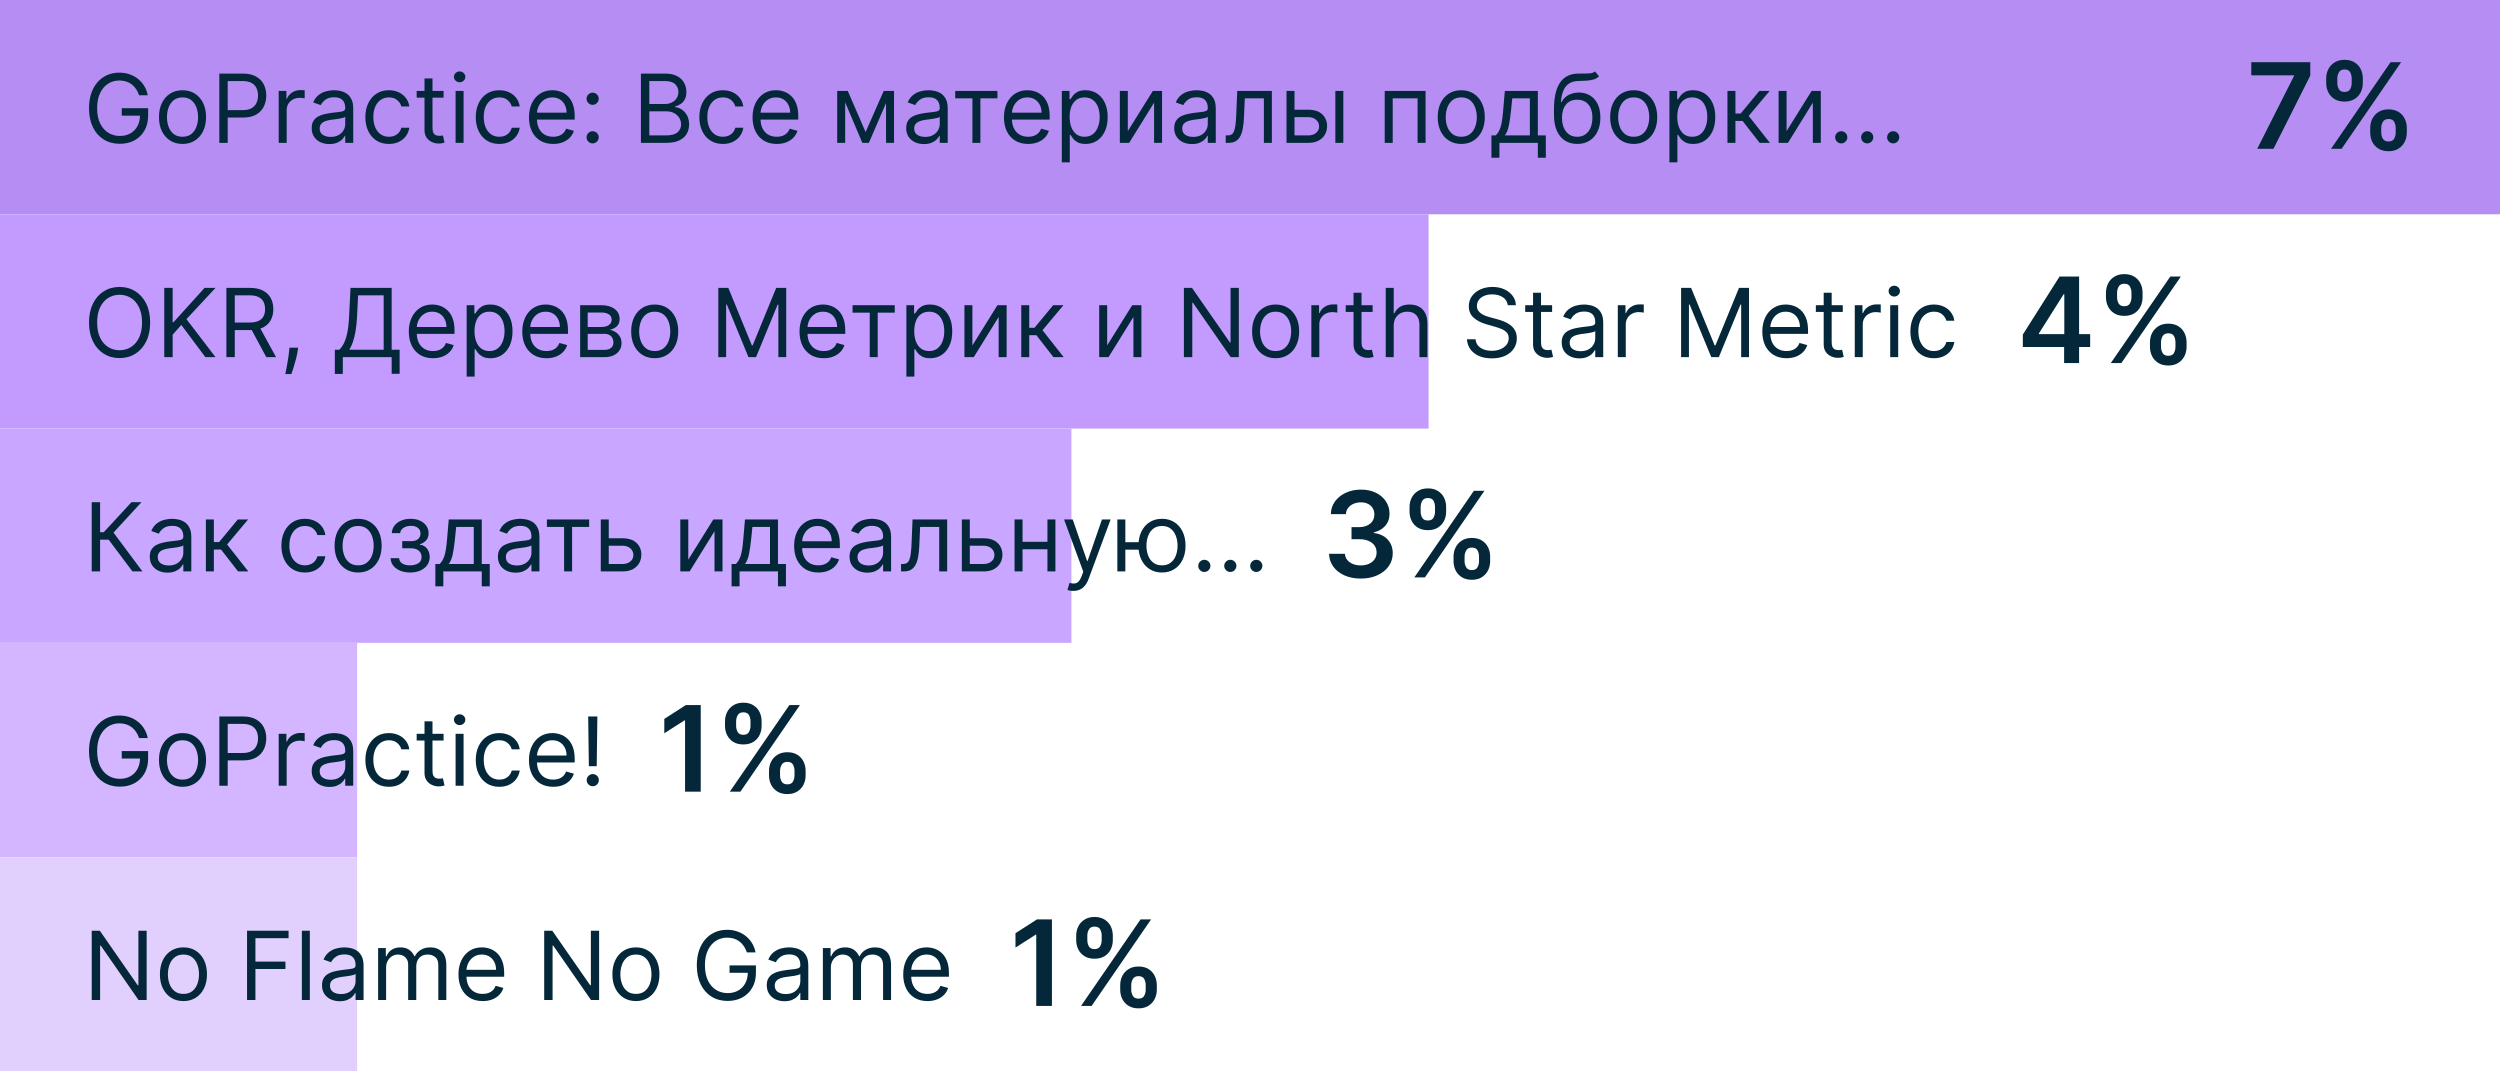<?xml version="1.0" encoding="UTF-8"?> <svg xmlns="http://www.w3.org/2000/svg" width="420" height="180" viewBox="0 0 420 180" fill="none"> <rect width="420" height="36" fill="#B58DF3"></rect> <path d="M23.364 16C23.239 15.617 23.074 15.275 22.869 14.972C22.669 14.665 22.428 14.403 22.148 14.188C21.871 13.972 21.557 13.807 21.204 13.693C20.852 13.579 20.466 13.523 20.046 13.523C19.356 13.523 18.729 13.701 18.165 14.057C17.6 14.413 17.151 14.938 16.818 15.631C16.485 16.324 16.318 17.174 16.318 18.182C16.318 19.189 16.487 20.04 16.824 20.733C17.161 21.426 17.617 21.951 18.193 22.307C18.769 22.663 19.417 22.841 20.136 22.841C20.803 22.841 21.39 22.699 21.898 22.415C22.409 22.127 22.807 21.722 23.091 21.199C23.379 20.672 23.523 20.053 23.523 19.341L23.954 19.432H20.454V18.182H24.886V19.432C24.886 20.39 24.682 21.224 24.273 21.932C23.867 22.64 23.307 23.189 22.591 23.579C21.879 23.966 21.061 24.159 20.136 24.159C19.106 24.159 18.201 23.917 17.421 23.432C16.644 22.947 16.038 22.258 15.602 21.364C15.171 20.47 14.954 19.409 14.954 18.182C14.954 17.261 15.078 16.434 15.324 15.699C15.574 14.96 15.926 14.331 16.381 13.812C16.835 13.294 17.373 12.896 17.994 12.619C18.616 12.343 19.299 12.204 20.046 12.204C20.659 12.204 21.231 12.297 21.761 12.483C22.296 12.665 22.771 12.924 23.188 13.261C23.608 13.595 23.958 13.994 24.239 14.46C24.519 14.922 24.712 15.436 24.818 16H23.364ZM30.663 24.182C29.875 24.182 29.184 23.994 28.59 23.619C27.999 23.244 27.537 22.72 27.203 22.046C26.874 21.371 26.709 20.583 26.709 19.682C26.709 18.773 26.874 17.979 27.203 17.301C27.537 16.623 27.999 16.097 28.59 15.722C29.184 15.347 29.875 15.159 30.663 15.159C31.451 15.159 32.141 15.347 32.731 15.722C33.326 16.097 33.788 16.623 34.118 17.301C34.451 17.979 34.618 18.773 34.618 19.682C34.618 20.583 34.451 21.371 34.118 22.046C33.788 22.72 33.326 23.244 32.731 23.619C32.141 23.994 31.451 24.182 30.663 24.182ZM30.663 22.977C31.262 22.977 31.754 22.824 32.141 22.517C32.527 22.21 32.813 21.807 32.999 21.307C33.184 20.807 33.277 20.265 33.277 19.682C33.277 19.099 33.184 18.555 32.999 18.051C32.813 17.547 32.527 17.14 32.141 16.829C31.754 16.519 31.262 16.364 30.663 16.364C30.065 16.364 29.572 16.519 29.186 16.829C28.8 17.14 28.514 17.547 28.328 18.051C28.142 18.555 28.05 19.099 28.05 19.682C28.05 20.265 28.142 20.807 28.328 21.307C28.514 21.807 28.8 22.21 29.186 22.517C29.572 22.824 30.065 22.977 30.663 22.977ZM36.847 24V12.364H40.778C41.691 12.364 42.438 12.528 43.017 12.858C43.6 13.184 44.032 13.625 44.312 14.182C44.593 14.739 44.733 15.36 44.733 16.046C44.733 16.731 44.593 17.354 44.312 17.915C44.036 18.475 43.608 18.922 43.028 19.256C42.449 19.585 41.706 19.75 40.801 19.75H37.983V18.5H40.756C41.381 18.5 41.883 18.392 42.261 18.176C42.64 17.96 42.915 17.669 43.085 17.301C43.26 16.93 43.347 16.511 43.347 16.046C43.347 15.579 43.26 15.163 43.085 14.796C42.915 14.428 42.638 14.14 42.256 13.932C41.873 13.72 41.365 13.614 40.733 13.614H38.256V24H36.847ZM46.821 24V15.273H48.117V16.591H48.207C48.367 16.159 48.654 15.809 49.071 15.54C49.488 15.271 49.957 15.136 50.48 15.136C50.579 15.136 50.702 15.138 50.849 15.142C50.997 15.146 51.109 15.152 51.185 15.159V16.523C51.139 16.511 51.035 16.494 50.872 16.472C50.713 16.445 50.544 16.432 50.367 16.432C49.942 16.432 49.563 16.521 49.23 16.699C48.901 16.873 48.639 17.116 48.446 17.426C48.257 17.733 48.162 18.083 48.162 18.477V24H46.821ZM55.342 24.204C54.789 24.204 54.287 24.1 53.837 23.892C53.386 23.68 53.028 23.375 52.763 22.977C52.498 22.576 52.365 22.091 52.365 21.523C52.365 21.023 52.464 20.617 52.66 20.307C52.858 19.992 53.121 19.746 53.45 19.568C53.78 19.39 54.144 19.258 54.541 19.171C54.943 19.079 55.346 19.008 55.751 18.954C56.282 18.886 56.712 18.835 57.041 18.801C57.374 18.763 57.617 18.701 57.769 18.614C57.924 18.526 58.001 18.375 58.001 18.159V18.114C58.001 17.553 57.848 17.117 57.541 16.807C57.238 16.496 56.778 16.341 56.16 16.341C55.52 16.341 55.019 16.481 54.655 16.761C54.291 17.042 54.035 17.341 53.888 17.659L52.615 17.204C52.842 16.674 53.145 16.261 53.524 15.966C53.907 15.667 54.323 15.458 54.774 15.341C55.229 15.22 55.676 15.159 56.115 15.159C56.395 15.159 56.717 15.193 57.081 15.261C57.448 15.326 57.803 15.46 58.144 15.665C58.488 15.869 58.774 16.178 59.001 16.591C59.229 17.004 59.342 17.557 59.342 18.25V24H58.001V22.818H57.933C57.842 23.008 57.691 23.21 57.479 23.426C57.267 23.642 56.984 23.826 56.632 23.977C56.28 24.129 55.85 24.204 55.342 24.204ZM55.547 23C56.077 23 56.524 22.896 56.888 22.688C57.255 22.479 57.532 22.21 57.717 21.881C57.907 21.551 58.001 21.204 58.001 20.841V19.614C57.945 19.682 57.82 19.744 57.626 19.801C57.437 19.854 57.217 19.901 56.967 19.943C56.721 19.981 56.481 20.015 56.246 20.046C56.015 20.072 55.827 20.095 55.683 20.114C55.335 20.159 55.009 20.233 54.706 20.335C54.407 20.434 54.164 20.583 53.979 20.784C53.797 20.981 53.706 21.25 53.706 21.591C53.706 22.057 53.878 22.409 54.223 22.648C54.572 22.883 55.013 23 55.547 23ZM65.335 24.182C64.517 24.182 63.812 23.989 63.222 23.602C62.631 23.216 62.176 22.684 61.858 22.006C61.54 21.328 61.381 20.553 61.381 19.682C61.381 18.796 61.544 18.013 61.869 17.335C62.199 16.653 62.657 16.121 63.244 15.739C63.835 15.352 64.525 15.159 65.312 15.159C65.926 15.159 66.479 15.273 66.972 15.5C67.464 15.727 67.867 16.046 68.182 16.454C68.496 16.864 68.691 17.341 68.767 17.886H67.426C67.324 17.489 67.097 17.136 66.744 16.829C66.396 16.519 65.926 16.364 65.335 16.364C64.812 16.364 64.354 16.5 63.96 16.773C63.57 17.042 63.265 17.422 63.045 17.915C62.83 18.403 62.722 18.977 62.722 19.636C62.722 20.311 62.828 20.898 63.04 21.398C63.256 21.898 63.559 22.286 63.949 22.562C64.343 22.839 64.805 22.977 65.335 22.977C65.684 22.977 66 22.917 66.284 22.796C66.568 22.674 66.809 22.5 67.006 22.273C67.203 22.046 67.343 21.773 67.426 21.454H68.767C68.691 21.97 68.504 22.434 68.204 22.847C67.909 23.256 67.517 23.581 67.028 23.824C66.544 24.062 65.979 24.182 65.335 24.182ZM74.523 15.273V16.409H70V15.273H74.523ZM71.318 13.182H72.659V21.5C72.659 21.879 72.714 22.163 72.824 22.352C72.938 22.538 73.081 22.663 73.256 22.727C73.434 22.788 73.621 22.818 73.818 22.818C73.966 22.818 74.087 22.811 74.182 22.796C74.276 22.776 74.352 22.761 74.409 22.75L74.682 23.954C74.591 23.989 74.464 24.023 74.301 24.057C74.138 24.095 73.932 24.114 73.682 24.114C73.303 24.114 72.932 24.032 72.568 23.869C72.208 23.706 71.909 23.458 71.671 23.125C71.436 22.792 71.318 22.371 71.318 21.864V13.182ZM76.54 24V15.273H77.881V24H76.54ZM77.222 13.818C76.96 13.818 76.735 13.729 76.546 13.551C76.36 13.373 76.267 13.159 76.267 12.909C76.267 12.659 76.36 12.445 76.546 12.267C76.735 12.089 76.96 12 77.222 12C77.483 12 77.706 12.089 77.892 12.267C78.081 12.445 78.176 12.659 78.176 12.909C78.176 13.159 78.081 13.373 77.892 13.551C77.706 13.729 77.483 13.818 77.222 13.818ZM83.882 24.182C83.064 24.182 82.359 23.989 81.769 23.602C81.178 23.216 80.723 22.684 80.405 22.006C80.087 21.328 79.928 20.553 79.928 19.682C79.928 18.796 80.09 18.013 80.416 17.335C80.746 16.653 81.204 16.121 81.791 15.739C82.382 15.352 83.072 15.159 83.859 15.159C84.473 15.159 85.026 15.273 85.519 15.5C86.011 15.727 86.414 16.046 86.729 16.454C87.043 16.864 87.238 17.341 87.314 17.886H85.973C85.871 17.489 85.644 17.136 85.291 16.829C84.943 16.519 84.473 16.364 83.882 16.364C83.359 16.364 82.901 16.5 82.507 16.773C82.117 17.042 81.812 17.422 81.592 17.915C81.376 18.403 81.269 18.977 81.269 19.636C81.269 20.311 81.374 20.898 81.587 21.398C81.803 21.898 82.106 22.286 82.496 22.562C82.89 22.839 83.352 22.977 83.882 22.977C84.231 22.977 84.547 22.917 84.831 22.796C85.115 22.674 85.356 22.5 85.553 22.273C85.749 22.046 85.89 21.773 85.973 21.454H87.314C87.238 21.97 87.051 22.434 86.751 22.847C86.456 23.256 86.064 23.581 85.575 23.824C85.09 24.062 84.526 24.182 83.882 24.182ZM92.933 24.182C92.092 24.182 91.367 23.996 90.757 23.625C90.151 23.25 89.683 22.727 89.354 22.057C89.028 21.383 88.865 20.599 88.865 19.704C88.865 18.811 89.028 18.023 89.354 17.341C89.683 16.655 90.142 16.121 90.729 15.739C91.32 15.352 92.009 15.159 92.797 15.159C93.251 15.159 93.7 15.235 94.144 15.386C94.587 15.538 94.99 15.784 95.354 16.125C95.717 16.462 96.007 16.909 96.223 17.466C96.439 18.023 96.547 18.708 96.547 19.523V20.091H89.82V18.932H95.183C95.183 18.439 95.085 18 94.888 17.614C94.695 17.227 94.418 16.922 94.058 16.699C93.702 16.475 93.282 16.364 92.797 16.364C92.263 16.364 91.801 16.496 91.41 16.761C91.024 17.023 90.727 17.364 90.519 17.784C90.31 18.204 90.206 18.655 90.206 19.136V19.909C90.206 20.568 90.32 21.127 90.547 21.585C90.778 22.04 91.098 22.386 91.507 22.625C91.916 22.86 92.392 22.977 92.933 22.977C93.285 22.977 93.604 22.928 93.888 22.829C94.176 22.727 94.424 22.576 94.632 22.375C94.84 22.171 95.001 21.917 95.115 21.614L96.41 21.977C96.274 22.417 96.045 22.803 95.723 23.136C95.401 23.466 95.003 23.724 94.53 23.909C94.056 24.091 93.524 24.182 92.933 24.182ZM99.564 24.091C99.284 24.091 99.043 23.991 98.842 23.79C98.642 23.589 98.541 23.349 98.541 23.068C98.541 22.788 98.642 22.547 98.842 22.347C99.043 22.146 99.284 22.046 99.564 22.046C99.844 22.046 100.085 22.146 100.286 22.347C100.486 22.547 100.587 22.788 100.587 23.068C100.587 23.254 100.539 23.424 100.445 23.579C100.354 23.735 100.231 23.86 100.075 23.954C99.924 24.046 99.753 24.091 99.564 24.091ZM99.564 17.614C99.284 17.614 99.043 17.513 98.842 17.312C98.642 17.112 98.541 16.871 98.541 16.591C98.541 16.311 98.642 16.07 98.842 15.869C99.043 15.669 99.284 15.568 99.564 15.568C99.844 15.568 100.085 15.669 100.286 15.869C100.486 16.07 100.587 16.311 100.587 16.591C100.587 16.776 100.539 16.947 100.445 17.102C100.354 17.258 100.231 17.383 100.075 17.477C99.924 17.568 99.753 17.614 99.564 17.614ZM107.675 24V12.364H111.743C112.554 12.364 113.222 12.504 113.749 12.784C114.275 13.061 114.667 13.434 114.925 13.903C115.182 14.369 115.311 14.886 115.311 15.454C115.311 15.954 115.222 16.367 115.044 16.693C114.87 17.019 114.639 17.276 114.351 17.466C114.067 17.655 113.758 17.796 113.425 17.886V18C113.781 18.023 114.139 18.148 114.499 18.375C114.858 18.602 115.16 18.928 115.402 19.352C115.644 19.776 115.766 20.296 115.766 20.909C115.766 21.492 115.633 22.017 115.368 22.483C115.103 22.949 114.684 23.318 114.112 23.591C113.54 23.864 112.796 24 111.879 24H107.675ZM109.084 22.75H111.879C112.8 22.75 113.453 22.572 113.839 22.216C114.23 21.856 114.425 21.421 114.425 20.909C114.425 20.515 114.324 20.151 114.124 19.818C113.923 19.481 113.637 19.212 113.266 19.011C112.894 18.807 112.455 18.704 111.947 18.704H109.084V22.75ZM109.084 17.477H111.697C112.122 17.477 112.504 17.394 112.845 17.227C113.19 17.061 113.463 16.826 113.663 16.523C113.868 16.22 113.97 15.864 113.97 15.454C113.97 14.943 113.792 14.509 113.436 14.153C113.08 13.794 112.516 13.614 111.743 13.614H109.084V17.477ZM121.445 24.182C120.626 24.182 119.922 23.989 119.331 23.602C118.74 23.216 118.286 22.684 117.967 22.006C117.649 21.328 117.49 20.553 117.49 19.682C117.49 18.796 117.653 18.013 117.979 17.335C118.308 16.653 118.767 16.121 119.354 15.739C119.945 15.352 120.634 15.159 121.422 15.159C122.036 15.159 122.589 15.273 123.081 15.5C123.573 15.727 123.977 16.046 124.291 16.454C124.606 16.864 124.801 17.341 124.876 17.886H123.536C123.433 17.489 123.206 17.136 122.854 16.829C122.505 16.519 122.036 16.364 121.445 16.364C120.922 16.364 120.464 16.5 120.07 16.773C119.679 17.042 119.375 17.422 119.155 17.915C118.939 18.403 118.831 18.977 118.831 19.636C118.831 20.311 118.937 20.898 119.149 21.398C119.365 21.898 119.668 22.286 120.058 22.562C120.452 22.839 120.914 22.977 121.445 22.977C121.793 22.977 122.109 22.917 122.393 22.796C122.678 22.674 122.918 22.5 123.115 22.273C123.312 22.046 123.452 21.773 123.536 21.454H124.876C124.801 21.97 124.613 22.434 124.314 22.847C124.018 23.256 123.626 23.581 123.138 23.824C122.653 24.062 122.089 24.182 121.445 24.182ZM130.496 24.182C129.655 24.182 128.929 23.996 128.32 23.625C127.714 23.25 127.246 22.727 126.916 22.057C126.59 21.383 126.428 20.599 126.428 19.704C126.428 18.811 126.59 18.023 126.916 17.341C127.246 16.655 127.704 16.121 128.291 15.739C128.882 15.352 129.571 15.159 130.359 15.159C130.814 15.159 131.263 15.235 131.706 15.386C132.149 15.538 132.553 15.784 132.916 16.125C133.28 16.462 133.57 16.909 133.786 17.466C134.001 18.023 134.109 18.708 134.109 19.523V20.091H127.382V18.932H132.746C132.746 18.439 132.647 18 132.45 17.614C132.257 17.227 131.981 16.922 131.621 16.699C131.265 16.475 130.844 16.364 130.359 16.364C129.825 16.364 129.363 16.496 128.973 16.761C128.587 17.023 128.289 17.364 128.081 17.784C127.873 18.204 127.768 18.655 127.768 19.136V19.909C127.768 20.568 127.882 21.127 128.109 21.585C128.34 22.04 128.661 22.386 129.07 22.625C129.479 22.86 129.954 22.977 130.496 22.977C130.848 22.977 131.166 22.928 131.45 22.829C131.738 22.727 131.986 22.576 132.195 22.375C132.403 22.171 132.564 21.917 132.678 21.614L133.973 21.977C133.837 22.417 133.607 22.803 133.286 23.136C132.964 23.466 132.566 23.724 132.092 23.909C131.619 24.091 131.087 24.182 130.496 24.182ZM145.422 22.182L148.467 15.273H149.74L145.967 24H144.876L141.172 15.273H142.422L145.422 22.182ZM141.99 15.273V24H140.649V15.273H141.99ZM148.854 24V15.273H150.195V24H148.854ZM155.217 24.204C154.664 24.204 154.162 24.1 153.712 23.892C153.261 23.68 152.903 23.375 152.638 22.977C152.373 22.576 152.24 22.091 152.24 21.523C152.24 21.023 152.339 20.617 152.536 20.307C152.732 19.992 152.996 19.746 153.325 19.568C153.655 19.39 154.018 19.258 154.416 19.171C154.818 19.079 155.221 19.008 155.626 18.954C156.157 18.886 156.587 18.835 156.916 18.801C157.25 18.763 157.492 18.701 157.643 18.614C157.799 18.526 157.876 18.375 157.876 18.159V18.114C157.876 17.553 157.723 17.117 157.416 16.807C157.113 16.496 156.653 16.341 156.036 16.341C155.395 16.341 154.893 16.481 154.53 16.761C154.166 17.042 153.911 17.341 153.763 17.659L152.49 17.204C152.717 16.674 153.02 16.261 153.399 15.966C153.782 15.667 154.198 15.458 154.649 15.341C155.104 15.22 155.551 15.159 155.99 15.159C156.27 15.159 156.592 15.193 156.956 15.261C157.323 15.326 157.678 15.46 158.018 15.665C158.363 15.869 158.649 16.178 158.876 16.591C159.104 17.004 159.217 17.557 159.217 18.25V24H157.876V22.818H157.808C157.717 23.008 157.566 23.21 157.354 23.426C157.142 23.642 156.859 23.826 156.507 23.977C156.155 24.129 155.725 24.204 155.217 24.204ZM155.422 23C155.952 23 156.399 22.896 156.763 22.688C157.13 22.479 157.407 22.21 157.592 21.881C157.782 21.551 157.876 21.204 157.876 20.841V19.614C157.82 19.682 157.695 19.744 157.501 19.801C157.312 19.854 157.092 19.901 156.842 19.943C156.596 19.981 156.356 20.015 156.121 20.046C155.89 20.072 155.702 20.095 155.558 20.114C155.21 20.159 154.884 20.233 154.581 20.335C154.282 20.434 154.039 20.583 153.854 20.784C153.672 20.981 153.581 21.25 153.581 21.591C153.581 22.057 153.753 22.409 154.098 22.648C154.446 22.883 154.888 23 155.422 23ZM160.477 16.523V15.273H167.568V16.523H164.705V24H163.364V16.523H160.477ZM172.73 24.182C171.889 24.182 171.164 23.996 170.554 23.625C169.948 23.25 169.48 22.727 169.151 22.057C168.825 21.383 168.662 20.599 168.662 19.704C168.662 18.811 168.825 18.023 169.151 17.341C169.48 16.655 169.938 16.121 170.526 15.739C171.116 15.352 171.806 15.159 172.594 15.159C173.048 15.159 173.497 15.235 173.94 15.386C174.384 15.538 174.787 15.784 175.151 16.125C175.514 16.462 175.804 16.909 176.02 17.466C176.236 18.023 176.344 18.708 176.344 19.523V20.091H169.616V18.932H174.98C174.98 18.439 174.882 18 174.685 17.614C174.491 17.227 174.215 16.922 173.855 16.699C173.499 16.475 173.079 16.364 172.594 16.364C172.06 16.364 171.598 16.496 171.207 16.761C170.821 17.023 170.524 17.364 170.315 17.784C170.107 18.204 170.003 18.655 170.003 19.136V19.909C170.003 20.568 170.116 21.127 170.344 21.585C170.575 22.04 170.895 22.386 171.304 22.625C171.713 22.86 172.188 22.977 172.73 22.977C173.082 22.977 173.401 22.928 173.685 22.829C173.973 22.727 174.221 22.576 174.429 22.375C174.637 22.171 174.798 21.917 174.912 21.614L176.207 21.977C176.071 22.417 175.842 22.803 175.52 23.136C175.198 23.466 174.8 23.724 174.327 23.909C173.853 24.091 173.321 24.182 172.73 24.182ZM178.384 27.273V15.273H179.679V16.659H179.838C179.937 16.508 180.073 16.314 180.247 16.079C180.425 15.841 180.679 15.629 181.009 15.443C181.342 15.254 181.793 15.159 182.361 15.159C183.096 15.159 183.743 15.343 184.304 15.71C184.865 16.078 185.302 16.599 185.616 17.273C185.931 17.947 186.088 18.742 186.088 19.659C186.088 20.583 185.931 21.384 185.616 22.062C185.302 22.737 184.866 23.259 184.31 23.631C183.753 23.998 183.111 24.182 182.384 24.182C181.823 24.182 181.374 24.089 181.037 23.903C180.7 23.714 180.44 23.5 180.259 23.261C180.077 23.019 179.937 22.818 179.838 22.659H179.724V27.273H178.384ZM179.702 19.636C179.702 20.296 179.798 20.877 179.991 21.381C180.185 21.881 180.467 22.273 180.838 22.557C181.209 22.837 181.664 22.977 182.202 22.977C182.762 22.977 183.23 22.829 183.605 22.534C183.984 22.235 184.268 21.833 184.457 21.329C184.651 20.822 184.747 20.258 184.747 19.636C184.747 19.023 184.652 18.47 184.463 17.977C184.277 17.481 183.995 17.089 183.616 16.801C183.241 16.509 182.77 16.364 182.202 16.364C181.656 16.364 181.198 16.502 180.827 16.778C180.455 17.051 180.175 17.434 179.986 17.926C179.796 18.415 179.702 18.985 179.702 19.636ZM189.474 22.023L193.679 15.273H195.224V24H193.884V17.25L189.702 24H188.134V15.273H189.474V22.023ZM200.249 24.204C199.696 24.204 199.194 24.1 198.743 23.892C198.292 23.68 197.934 23.375 197.669 22.977C197.404 22.576 197.271 22.091 197.271 21.523C197.271 21.023 197.37 20.617 197.567 20.307C197.764 19.992 198.027 19.746 198.357 19.568C198.686 19.39 199.05 19.258 199.447 19.171C199.849 19.079 200.252 19.008 200.658 18.954C201.188 18.886 201.618 18.835 201.947 18.801C202.281 18.763 202.523 18.701 202.675 18.614C202.83 18.526 202.908 18.375 202.908 18.159V18.114C202.908 17.553 202.754 17.117 202.447 16.807C202.144 16.496 201.684 16.341 201.067 16.341C200.427 16.341 199.925 16.481 199.561 16.761C199.197 17.042 198.942 17.341 198.794 17.659L197.521 17.204C197.749 16.674 198.052 16.261 198.43 15.966C198.813 15.667 199.23 15.458 199.68 15.341C200.135 15.22 200.582 15.159 201.021 15.159C201.302 15.159 201.624 15.193 201.987 15.261C202.355 15.326 202.709 15.46 203.05 15.665C203.394 15.869 203.68 16.178 203.908 16.591C204.135 17.004 204.249 17.557 204.249 18.25V24H202.908V22.818H202.839C202.749 23.008 202.597 23.21 202.385 23.426C202.173 23.642 201.891 23.826 201.538 23.977C201.186 24.129 200.756 24.204 200.249 24.204ZM200.453 23C200.983 23 201.43 22.896 201.794 22.688C202.161 22.479 202.438 22.21 202.624 21.881C202.813 21.551 202.908 21.204 202.908 20.841V19.614C202.851 19.682 202.726 19.744 202.533 19.801C202.343 19.854 202.124 19.901 201.874 19.943C201.627 19.981 201.387 20.015 201.152 20.046C200.921 20.072 200.733 20.095 200.589 20.114C200.241 20.159 199.915 20.233 199.612 20.335C199.313 20.434 199.071 20.583 198.885 20.784C198.703 20.981 198.612 21.25 198.612 21.591C198.612 22.057 198.785 22.409 199.129 22.648C199.478 22.883 199.919 23 200.453 23ZM205.923 24V22.75H206.241C206.503 22.75 206.721 22.699 206.895 22.597C207.069 22.491 207.209 22.307 207.315 22.046C207.425 21.78 207.509 21.413 207.565 20.943C207.626 20.47 207.67 19.867 207.696 19.136L207.855 15.273H213.673V24H212.332V16.523H209.128L208.991 19.636C208.961 20.352 208.897 20.983 208.798 21.528C208.704 22.07 208.558 22.525 208.361 22.892C208.168 23.259 207.91 23.536 207.588 23.722C207.266 23.907 206.863 24 206.378 24H205.923ZM217.293 18.432H219.793C220.815 18.432 221.598 18.691 222.139 19.21C222.681 19.729 222.952 20.386 222.952 21.182C222.952 21.704 222.83 22.18 222.588 22.608C222.346 23.032 221.99 23.371 221.52 23.625C221.05 23.875 220.474 24 219.793 24H216.134V15.273H217.474V22.75H219.793C220.323 22.75 220.759 22.61 221.099 22.329C221.44 22.049 221.611 21.689 221.611 21.25C221.611 20.788 221.44 20.411 221.099 20.119C220.759 19.828 220.323 19.682 219.793 19.682H217.293V18.432ZM224.338 24V15.273H225.679V24H224.338ZM232.634 24V15.273H239.497V24H238.156V16.523H233.974V24H232.634ZM245.491 24.182C244.704 24.182 244.012 23.994 243.418 23.619C242.827 23.244 242.365 22.72 242.031 22.046C241.702 21.371 241.537 20.583 241.537 19.682C241.537 18.773 241.702 17.979 242.031 17.301C242.365 16.623 242.827 16.097 243.418 15.722C244.012 15.347 244.704 15.159 245.491 15.159C246.279 15.159 246.969 15.347 247.56 15.722C248.154 16.097 248.616 16.623 248.946 17.301C249.279 17.979 249.446 18.773 249.446 19.682C249.446 20.583 249.279 21.371 248.946 22.046C248.616 22.72 248.154 23.244 247.56 23.619C246.969 23.994 246.279 24.182 245.491 24.182ZM245.491 22.977C246.09 22.977 246.582 22.824 246.969 22.517C247.355 22.21 247.641 21.807 247.827 21.307C248.012 20.807 248.105 20.265 248.105 19.682C248.105 19.099 248.012 18.555 247.827 18.051C247.641 17.547 247.355 17.14 246.969 16.829C246.582 16.519 246.09 16.364 245.491 16.364C244.893 16.364 244.401 16.519 244.014 16.829C243.628 17.14 243.342 17.547 243.156 18.051C242.971 18.555 242.878 19.099 242.878 19.682C242.878 20.265 242.971 20.807 243.156 21.307C243.342 21.807 243.628 22.21 244.014 22.517C244.401 22.824 244.893 22.977 245.491 22.977ZM250.561 26.5V22.75H251.288C251.466 22.564 251.62 22.364 251.749 22.148C251.877 21.932 251.989 21.676 252.084 21.381C252.182 21.081 252.266 20.718 252.334 20.29C252.402 19.858 252.463 19.337 252.516 18.727L252.811 15.273H258.357V22.75H259.697V26.5H258.357V24H251.902V26.5H250.561ZM252.811 22.75H257.016V16.523H254.061L253.834 18.727C253.739 19.64 253.622 20.438 253.482 21.119C253.341 21.801 253.118 22.345 252.811 22.75ZM267.955 12L268.636 12.818C268.371 13.076 268.064 13.256 267.716 13.358C267.367 13.46 266.973 13.523 266.534 13.546C266.095 13.568 265.606 13.591 265.068 13.614C264.462 13.636 263.96 13.784 263.562 14.057C263.165 14.329 262.858 14.723 262.642 15.239C262.426 15.754 262.288 16.386 262.227 17.136H262.341C262.636 16.591 263.045 16.189 263.568 15.932C264.091 15.674 264.652 15.546 265.25 15.546C265.932 15.546 266.545 15.704 267.091 16.023C267.636 16.341 268.068 16.812 268.386 17.438C268.705 18.062 268.864 18.833 268.864 19.75C268.864 20.663 268.701 21.451 268.375 22.114C268.053 22.776 267.6 23.288 267.017 23.648C266.438 24.004 265.758 24.182 264.977 24.182C264.197 24.182 263.513 23.998 262.926 23.631C262.339 23.259 261.883 22.71 261.557 21.983C261.231 21.252 261.068 20.349 261.068 19.273V18.341C261.068 16.398 261.398 14.924 262.057 13.921C262.72 12.917 263.716 12.398 265.045 12.364C265.515 12.348 265.934 12.345 266.301 12.352C266.669 12.36 266.989 12.343 267.261 12.301C267.534 12.259 267.765 12.159 267.955 12ZM264.977 22.977C265.504 22.977 265.956 22.845 266.335 22.579C266.718 22.314 267.011 21.941 267.216 21.46C267.42 20.975 267.523 20.405 267.523 19.75C267.523 19.114 267.419 18.572 267.21 18.125C267.006 17.678 266.712 17.337 266.33 17.102C265.947 16.867 265.489 16.75 264.955 16.75C264.564 16.75 264.214 16.816 263.903 16.949C263.593 17.081 263.328 17.276 263.108 17.534C262.888 17.792 262.718 18.106 262.597 18.477C262.479 18.849 262.417 19.273 262.409 19.75C262.409 20.727 262.638 21.509 263.097 22.097C263.555 22.684 264.182 22.977 264.977 22.977ZM274.46 24.182C273.672 24.182 272.981 23.994 272.386 23.619C271.795 23.244 271.333 22.72 271 22.046C270.67 21.371 270.506 20.583 270.506 19.682C270.506 18.773 270.67 17.979 271 17.301C271.333 16.623 271.795 16.097 272.386 15.722C272.981 15.347 273.672 15.159 274.46 15.159C275.248 15.159 275.938 15.347 276.528 15.722C277.123 16.097 277.585 16.623 277.915 17.301C278.248 17.979 278.415 18.773 278.415 19.682C278.415 20.583 278.248 21.371 277.915 22.046C277.585 22.72 277.123 23.244 276.528 23.619C275.938 23.994 275.248 24.182 274.46 24.182ZM274.46 22.977C275.059 22.977 275.551 22.824 275.938 22.517C276.324 22.21 276.61 21.807 276.795 21.307C276.981 20.807 277.074 20.265 277.074 19.682C277.074 19.099 276.981 18.555 276.795 18.051C276.61 17.547 276.324 17.14 275.938 16.829C275.551 16.519 275.059 16.364 274.46 16.364C273.862 16.364 273.369 16.519 272.983 16.829C272.597 17.14 272.311 17.547 272.125 18.051C271.939 18.555 271.847 19.099 271.847 19.682C271.847 20.265 271.939 20.807 272.125 21.307C272.311 21.807 272.597 22.21 272.983 22.517C273.369 22.824 273.862 22.977 274.46 22.977ZM280.462 27.273V15.273H281.757V16.659H281.916C282.015 16.508 282.151 16.314 282.325 16.079C282.503 15.841 282.757 15.629 283.087 15.443C283.42 15.254 283.871 15.159 284.439 15.159C285.174 15.159 285.821 15.343 286.382 15.71C286.943 16.078 287.38 16.599 287.695 17.273C288.009 17.947 288.166 18.742 288.166 19.659C288.166 20.583 288.009 21.384 287.695 22.062C287.38 22.737 286.945 23.259 286.388 23.631C285.831 23.998 285.189 24.182 284.462 24.182C283.901 24.182 283.452 24.089 283.115 23.903C282.778 23.714 282.518 23.5 282.337 23.261C282.155 23.019 282.015 22.818 281.916 22.659H281.803V27.273H280.462ZM281.78 19.636C281.78 20.296 281.876 20.877 282.07 21.381C282.263 21.881 282.545 22.273 282.916 22.557C283.287 22.837 283.742 22.977 284.28 22.977C284.84 22.977 285.308 22.829 285.683 22.534C286.062 22.235 286.346 21.833 286.536 21.329C286.729 20.822 286.825 20.258 286.825 19.636C286.825 19.023 286.731 18.47 286.541 17.977C286.356 17.481 286.073 17.089 285.695 16.801C285.32 16.509 284.848 16.364 284.28 16.364C283.734 16.364 283.276 16.502 282.905 16.778C282.534 17.051 282.253 17.434 282.064 17.926C281.875 18.415 281.78 18.985 281.78 19.636ZM290.212 24V15.273H291.553V19.068H292.439L295.575 15.273H297.303L293.78 19.477L297.348 24H295.621L292.757 20.318H291.553V24H290.212ZM300.146 22.023L304.351 15.273H305.896V24H304.555V17.25L300.374 24H298.805V15.273H300.146V22.023ZM309.33 24.091C309.049 24.091 308.809 23.991 308.608 23.79C308.407 23.589 308.307 23.349 308.307 23.068C308.307 22.788 308.407 22.547 308.608 22.347C308.809 22.146 309.049 22.046 309.33 22.046C309.61 22.046 309.85 22.146 310.051 22.347C310.252 22.547 310.352 22.788 310.352 23.068C310.352 23.254 310.305 23.424 310.21 23.579C310.119 23.735 309.996 23.86 309.841 23.954C309.689 24.046 309.519 24.091 309.33 24.091ZM313.693 24.091C313.413 24.091 313.172 23.991 312.972 23.79C312.771 23.589 312.67 23.349 312.67 23.068C312.67 22.788 312.771 22.547 312.972 22.347C313.172 22.146 313.413 22.046 313.693 22.046C313.973 22.046 314.214 22.146 314.415 22.347C314.616 22.547 314.716 22.788 314.716 23.068C314.716 23.254 314.669 23.424 314.574 23.579C314.483 23.735 314.36 23.86 314.205 23.954C314.053 24.046 313.883 24.091 313.693 24.091ZM318.057 24.091C317.777 24.091 317.536 23.991 317.335 23.79C317.134 23.589 317.034 23.349 317.034 23.068C317.034 22.788 317.134 22.547 317.335 22.347C317.536 22.146 317.777 22.046 318.057 22.046C318.337 22.046 318.578 22.146 318.778 22.347C318.979 22.547 319.08 22.788 319.08 23.068C319.08 23.254 319.032 23.424 318.938 23.579C318.847 23.735 318.723 23.86 318.568 23.954C318.417 24.046 318.246 24.091 318.057 24.091Z" fill="#042839"></path> <path d="M379.212 25L385.398 12.756V12.656H378.218V10.454H388.125V12.706L381.946 25H379.212ZM398.195 22.273V21.506C398.195 20.942 398.313 20.424 398.55 19.95C398.791 19.477 399.142 19.096 399.601 18.807C400.06 18.518 400.616 18.374 401.27 18.374C401.942 18.374 402.506 18.518 402.96 18.807C403.415 19.091 403.758 19.47 403.99 19.943C404.227 20.417 404.345 20.938 404.345 21.506V22.273C404.345 22.836 404.227 23.355 403.99 23.828C403.753 24.302 403.405 24.683 402.946 24.972C402.491 25.26 401.933 25.405 401.27 25.405C400.607 25.405 400.046 25.26 399.587 24.972C399.127 24.683 398.779 24.302 398.543 23.828C398.311 23.355 398.195 22.836 398.195 22.273ZM400.048 21.506V22.273C400.048 22.647 400.138 22.99 400.318 23.303C400.498 23.615 400.815 23.771 401.27 23.771C401.729 23.771 402.044 23.617 402.214 23.31C402.39 22.997 402.477 22.651 402.477 22.273V21.506C402.477 21.127 402.394 20.781 402.229 20.469C402.063 20.151 401.743 19.993 401.27 19.993C400.825 19.993 400.51 20.151 400.325 20.469C400.141 20.781 400.048 21.127 400.048 21.506ZM390.801 13.949V13.182C390.801 12.614 390.922 12.093 391.163 11.619C391.405 11.146 391.755 10.767 392.214 10.483C392.674 10.194 393.23 10.05 393.884 10.05C394.551 10.05 395.112 10.194 395.567 10.483C396.026 10.767 396.372 11.146 396.604 11.619C396.836 12.093 396.952 12.614 396.952 13.182V13.949C396.952 14.517 396.833 15.038 396.597 15.511C396.365 15.98 396.019 16.357 395.56 16.641C395.1 16.925 394.542 17.067 393.884 17.067C393.216 17.067 392.652 16.925 392.193 16.641C391.739 16.357 391.393 15.978 391.156 15.504C390.92 15.031 390.801 14.512 390.801 13.949ZM392.669 13.182V13.949C392.669 14.328 392.757 14.673 392.932 14.986C393.112 15.294 393.429 15.447 393.884 15.447C394.338 15.447 394.651 15.294 394.821 14.986C394.996 14.673 395.084 14.328 395.084 13.949V13.182C395.084 12.803 395.001 12.457 394.835 12.145C394.67 11.828 394.352 11.669 393.884 11.669C393.434 11.669 393.119 11.828 392.939 12.145C392.759 12.462 392.669 12.808 392.669 13.182ZM391.611 25L401.611 10.454H403.386L393.386 25H391.611Z" fill="#042839"></path> <rect width="240" height="36" transform="translate(0 36)" fill="#C39BFF"></rect> <path d="M25.227 54.182C25.227 55.409 25.006 56.47 24.562 57.364C24.119 58.258 23.511 58.947 22.739 59.432C21.966 59.917 21.083 60.159 20.091 60.159C19.099 60.159 18.216 59.917 17.443 59.432C16.671 58.947 16.062 58.258 15.619 57.364C15.176 56.47 14.954 55.409 14.954 54.182C14.954 52.955 15.176 51.894 15.619 51C16.062 50.106 16.671 49.417 17.443 48.932C18.216 48.447 19.099 48.205 20.091 48.205C21.083 48.205 21.966 48.447 22.739 48.932C23.511 49.417 24.119 50.106 24.562 51C25.006 51.894 25.227 52.955 25.227 54.182ZM23.864 54.182C23.864 53.174 23.695 52.324 23.358 51.631C23.025 50.938 22.572 50.413 22 50.057C21.432 49.701 20.796 49.523 20.091 49.523C19.386 49.523 18.748 49.701 18.176 50.057C17.608 50.413 17.155 50.938 16.818 51.631C16.485 52.324 16.318 53.174 16.318 54.182C16.318 55.189 16.485 56.04 16.818 56.733C17.155 57.426 17.608 57.951 18.176 58.307C18.748 58.663 19.386 58.841 20.091 58.841C20.796 58.841 21.432 58.663 22 58.307C22.572 57.951 23.025 57.426 23.358 56.733C23.695 56.04 23.864 55.189 23.864 54.182ZM27.597 60V48.364H29.006V54.136H29.142L34.369 48.364H36.21L31.324 53.614L36.21 60H34.506L30.46 54.591L29.006 56.227V60H27.597ZM38.034 60V48.364H41.966C42.875 48.364 43.621 48.519 44.205 48.83C44.788 49.136 45.22 49.559 45.5 50.097C45.78 50.635 45.92 51.246 45.92 51.932C45.92 52.617 45.78 53.225 45.5 53.756C45.22 54.286 44.79 54.703 44.21 55.006C43.631 55.305 42.89 55.455 41.989 55.455H38.807V54.182H41.943C42.564 54.182 43.064 54.091 43.443 53.909C43.826 53.727 44.102 53.47 44.273 53.136C44.447 52.799 44.534 52.398 44.534 51.932C44.534 51.466 44.447 51.059 44.273 50.71C44.099 50.362 43.82 50.093 43.438 49.903C43.055 49.71 42.549 49.614 41.92 49.614H39.443V60H38.034ZM43.511 54.773L46.375 60H44.739L41.92 54.773H43.511ZM50.087 58.409L49.996 59.023C49.931 59.455 49.833 59.917 49.7 60.409C49.572 60.901 49.437 61.365 49.297 61.801C49.157 62.237 49.041 62.583 48.95 62.841H47.928C47.977 62.599 48.041 62.278 48.121 61.881C48.2 61.483 48.28 61.038 48.359 60.545C48.443 60.057 48.511 59.557 48.564 59.045L48.632 58.409H50.087ZM56.253 62.818V58.75H57.003C57.26 58.515 57.503 58.184 57.73 57.756C57.961 57.324 58.156 56.748 58.315 56.028C58.478 55.305 58.586 54.386 58.639 53.273L58.889 48.364H65.798V58.75H67.139V62.795H65.798V60H57.594V62.818H56.253ZM58.685 58.75H64.457V49.614H60.162L59.98 53.273C59.935 54.121 59.855 54.89 59.742 55.58C59.628 56.265 59.482 56.873 59.304 57.403C59.126 57.93 58.919 58.379 58.685 58.75ZM72.746 60.182C71.905 60.182 71.18 59.996 70.57 59.625C69.963 59.25 69.496 58.727 69.166 58.057C68.84 57.383 68.678 56.599 68.678 55.705C68.678 54.811 68.84 54.023 69.166 53.341C69.496 52.655 69.954 52.121 70.541 51.739C71.132 51.352 71.822 51.159 72.609 51.159C73.064 51.159 73.513 51.235 73.956 51.386C74.399 51.538 74.803 51.784 75.166 52.125C75.53 52.462 75.82 52.909 76.035 53.466C76.251 54.023 76.359 54.708 76.359 55.523V56.091H69.632V54.932H74.996C74.996 54.439 74.897 54 74.7 53.614C74.507 53.227 74.231 52.922 73.871 52.699C73.515 52.475 73.094 52.364 72.609 52.364C72.075 52.364 71.613 52.496 71.223 52.761C70.837 53.023 70.539 53.364 70.331 53.784C70.123 54.205 70.019 54.655 70.019 55.136V55.909C70.019 56.568 70.132 57.127 70.359 57.585C70.59 58.04 70.91 58.386 71.32 58.625C71.729 58.86 72.204 58.977 72.746 58.977C73.098 58.977 73.416 58.928 73.7 58.83C73.988 58.727 74.236 58.576 74.445 58.375C74.653 58.17 74.814 57.917 74.928 57.614L76.223 57.977C76.087 58.417 75.858 58.803 75.535 59.136C75.213 59.466 74.816 59.724 74.342 59.909C73.869 60.091 73.337 60.182 72.746 60.182ZM78.399 63.273V51.273H79.695V52.659H79.854C79.952 52.508 80.088 52.314 80.263 52.08C80.441 51.841 80.695 51.629 81.024 51.443C81.358 51.254 81.808 51.159 82.376 51.159C83.111 51.159 83.759 51.343 84.32 51.71C84.88 52.078 85.318 52.599 85.632 53.273C85.947 53.947 86.104 54.742 86.104 55.659C86.104 56.583 85.947 57.385 85.632 58.062C85.318 58.737 84.882 59.26 84.325 59.631C83.769 59.998 83.126 60.182 82.399 60.182C81.838 60.182 81.39 60.089 81.053 59.903C80.715 59.714 80.456 59.5 80.274 59.261C80.092 59.019 79.952 58.818 79.854 58.659H79.74V63.273H78.399ZM79.717 55.636C79.717 56.295 79.814 56.877 80.007 57.381C80.2 57.881 80.483 58.273 80.854 58.557C81.225 58.837 81.68 58.977 82.217 58.977C82.778 58.977 83.246 58.83 83.621 58.534C83.999 58.235 84.284 57.833 84.473 57.33C84.666 56.822 84.763 56.258 84.763 55.636C84.763 55.023 84.668 54.47 84.479 53.977C84.293 53.481 84.011 53.089 83.632 52.801C83.257 52.51 82.785 52.364 82.217 52.364C81.672 52.364 81.213 52.502 80.842 52.778C80.471 53.051 80.191 53.434 80.001 53.926C79.812 54.415 79.717 54.985 79.717 55.636ZM91.808 60.182C90.967 60.182 90.242 59.996 89.632 59.625C89.026 59.25 88.558 58.727 88.229 58.057C87.903 57.383 87.74 56.599 87.74 55.705C87.74 54.811 87.903 54.023 88.229 53.341C88.558 52.655 89.017 52.121 89.604 51.739C90.195 51.352 90.884 51.159 91.672 51.159C92.126 51.159 92.575 51.235 93.019 51.386C93.462 51.538 93.865 51.784 94.229 52.125C94.592 52.462 94.882 52.909 95.098 53.466C95.314 54.023 95.422 54.708 95.422 55.523V56.091H88.695V54.932H94.058C94.058 54.439 93.96 54 93.763 53.614C93.57 53.227 93.293 52.922 92.933 52.699C92.577 52.475 92.157 52.364 91.672 52.364C91.138 52.364 90.676 52.496 90.285 52.761C89.899 53.023 89.602 53.364 89.394 53.784C89.185 54.205 89.081 54.655 89.081 55.136V55.909C89.081 56.568 89.195 57.127 89.422 57.585C89.653 58.04 89.973 58.386 90.382 58.625C90.791 58.86 91.267 58.977 91.808 58.977C92.16 58.977 92.479 58.928 92.763 58.83C93.051 58.727 93.299 58.576 93.507 58.375C93.715 58.17 93.876 57.917 93.99 57.614L95.285 57.977C95.149 58.417 94.92 58.803 94.598 59.136C94.276 59.466 93.878 59.724 93.405 59.909C92.931 60.091 92.399 60.182 91.808 60.182ZM97.462 60V51.273H101.03C101.969 51.273 102.715 51.485 103.268 51.909C103.821 52.333 104.098 52.894 104.098 53.591C104.098 54.121 103.941 54.532 103.626 54.824C103.312 55.112 102.909 55.307 102.416 55.409C102.738 55.455 103.051 55.568 103.354 55.75C103.661 55.932 103.914 56.182 104.115 56.5C104.316 56.814 104.416 57.201 104.416 57.659C104.416 58.106 104.303 58.506 104.075 58.858C103.848 59.21 103.522 59.489 103.098 59.693C102.674 59.898 102.166 60 101.575 60H97.462ZM98.734 58.773H101.575C102.037 58.773 102.399 58.663 102.661 58.443C102.922 58.224 103.053 57.924 103.053 57.545C103.053 57.095 102.922 56.74 102.661 56.483C102.399 56.222 102.037 56.091 101.575 56.091H98.734V58.773ZM98.734 54.932H101.03C101.39 54.932 101.698 54.883 101.956 54.784C102.214 54.682 102.411 54.538 102.547 54.352C102.687 54.163 102.757 53.939 102.757 53.682C102.757 53.314 102.604 53.026 102.297 52.818C101.99 52.606 101.568 52.5 101.03 52.5H98.734V54.932ZM109.991 60.182C109.204 60.182 108.512 59.994 107.918 59.619C107.327 59.244 106.865 58.72 106.531 58.045C106.202 57.371 106.037 56.583 106.037 55.682C106.037 54.773 106.202 53.979 106.531 53.301C106.865 52.623 107.327 52.097 107.918 51.722C108.512 51.347 109.204 51.159 109.991 51.159C110.779 51.159 111.469 51.347 112.06 51.722C112.654 52.097 113.116 52.623 113.446 53.301C113.779 53.979 113.946 54.773 113.946 55.682C113.946 56.583 113.779 57.371 113.446 58.045C113.116 58.72 112.654 59.244 112.06 59.619C111.469 59.994 110.779 60.182 109.991 60.182ZM109.991 58.977C110.59 58.977 111.082 58.824 111.469 58.517C111.855 58.21 112.141 57.807 112.327 57.307C112.512 56.807 112.605 56.265 112.605 55.682C112.605 55.099 112.512 54.555 112.327 54.051C112.141 53.547 111.855 53.14 111.469 52.83C111.082 52.519 110.59 52.364 109.991 52.364C109.393 52.364 108.901 52.519 108.514 52.83C108.128 53.14 107.842 53.547 107.656 54.051C107.471 54.555 107.378 55.099 107.378 55.682C107.378 56.265 107.471 56.807 107.656 57.307C107.842 57.807 108.128 58.21 108.514 58.517C108.901 58.824 109.393 58.977 109.991 58.977ZM120.675 48.364H122.357L126.311 58.023H126.447L130.402 48.364H132.084V60H130.766V51.159H130.652L127.016 60H125.743L122.107 51.159H121.993V60H120.675V48.364ZM138.386 60.182C137.545 60.182 136.82 59.996 136.21 59.625C135.604 59.25 135.136 58.727 134.807 58.057C134.481 57.383 134.318 56.599 134.318 55.705C134.318 54.811 134.481 54.023 134.807 53.341C135.136 52.655 135.595 52.121 136.182 51.739C136.773 51.352 137.462 51.159 138.25 51.159C138.705 51.159 139.153 51.235 139.597 51.386C140.04 51.538 140.443 51.784 140.807 52.125C141.17 52.462 141.46 52.909 141.676 53.466C141.892 54.023 142 54.708 142 55.523V56.091H135.273V54.932H140.636C140.636 54.439 140.538 54 140.341 53.614C140.148 53.227 139.871 52.922 139.511 52.699C139.155 52.475 138.735 52.364 138.25 52.364C137.716 52.364 137.254 52.496 136.864 52.761C136.477 53.023 136.18 53.364 135.972 53.784C135.763 54.205 135.659 54.655 135.659 55.136V55.909C135.659 56.568 135.773 57.127 136 57.585C136.231 58.04 136.551 58.386 136.96 58.625C137.369 58.86 137.845 58.977 138.386 58.977C138.739 58.977 139.057 58.928 139.341 58.83C139.629 58.727 139.877 58.576 140.085 58.375C140.294 58.17 140.455 57.917 140.568 57.614L141.864 57.977C141.727 58.417 141.498 58.803 141.176 59.136C140.854 59.466 140.456 59.724 139.983 59.909C139.509 60.091 138.977 60.182 138.386 60.182ZM143.227 52.523V51.273H150.318V52.523H147.455V60H146.114V52.523H143.227ZM152.274 63.273V51.273H153.57V52.659H153.729C153.827 52.508 153.964 52.314 154.138 52.08C154.316 51.841 154.57 51.629 154.899 51.443C155.232 51.254 155.683 51.159 156.251 51.159C156.986 51.159 157.634 51.343 158.195 51.71C158.755 52.078 159.193 52.599 159.507 53.273C159.821 53.947 159.979 54.742 159.979 55.659C159.979 56.583 159.821 57.385 159.507 58.062C159.193 58.737 158.757 59.26 158.2 59.631C157.643 59.998 157.001 60.182 156.274 60.182C155.714 60.182 155.265 60.089 154.928 59.903C154.59 59.714 154.331 59.5 154.149 59.261C153.967 59.019 153.827 58.818 153.729 58.659H153.615V63.273H152.274ZM153.592 55.636C153.592 56.295 153.689 56.877 153.882 57.381C154.075 57.881 154.357 58.273 154.729 58.557C155.1 58.837 155.554 58.977 156.092 58.977C156.653 58.977 157.121 58.83 157.496 58.534C157.875 58.235 158.159 57.833 158.348 57.33C158.541 56.822 158.638 56.258 158.638 55.636C158.638 55.023 158.543 54.47 158.354 53.977C158.168 53.481 157.886 53.089 157.507 52.801C157.132 52.51 156.661 52.364 156.092 52.364C155.547 52.364 155.089 52.502 154.717 52.778C154.346 53.051 154.066 53.434 153.876 53.926C153.687 54.415 153.592 54.985 153.592 55.636ZM163.365 58.023L167.57 51.273H169.115V60H167.774V53.25L163.592 60H162.024V51.273H163.365V58.023ZM171.571 60V51.273H172.912V55.068H173.798L176.935 51.273H178.662L175.139 55.477L178.707 60H176.98L174.116 56.318H172.912V60H171.571ZM186.006 58.023L190.21 51.273H191.756V60H190.415V53.25L186.233 60H184.665V51.273H186.006V58.023ZM208.121 48.364V60H206.757L200.416 50.864H200.303V60H198.893V48.364H200.257L206.621 57.523H206.734V48.364H208.121ZM214.304 60.182C213.516 60.182 212.825 59.994 212.23 59.619C211.639 59.244 211.177 58.72 210.844 58.045C210.514 57.371 210.349 56.583 210.349 55.682C210.349 54.773 210.514 53.979 210.844 53.301C211.177 52.623 211.639 52.097 212.23 51.722C212.825 51.347 213.516 51.159 214.304 51.159C215.092 51.159 215.781 51.347 216.372 51.722C216.967 52.097 217.429 52.623 217.759 53.301C218.092 53.979 218.259 54.773 218.259 55.682C218.259 56.583 218.092 57.371 217.759 58.045C217.429 58.72 216.967 59.244 216.372 59.619C215.781 59.994 215.092 60.182 214.304 60.182ZM214.304 58.977C214.902 58.977 215.395 58.824 215.781 58.517C216.168 58.21 216.454 57.807 216.639 57.307C216.825 56.807 216.918 56.265 216.918 55.682C216.918 55.099 216.825 54.555 216.639 54.051C216.454 53.547 216.168 53.14 215.781 52.83C215.395 52.519 214.902 52.364 214.304 52.364C213.705 52.364 213.213 52.519 212.827 52.83C212.44 53.14 212.154 53.547 211.969 54.051C211.783 54.555 211.69 55.099 211.69 55.682C211.69 56.265 211.783 56.807 211.969 57.307C212.154 57.807 212.44 58.21 212.827 58.517C213.213 58.824 213.705 58.977 214.304 58.977ZM220.305 60V51.273H221.601V52.591H221.692C221.851 52.159 222.139 51.809 222.555 51.54C222.972 51.271 223.442 51.136 223.964 51.136C224.063 51.136 224.186 51.138 224.334 51.142C224.482 51.146 224.593 51.151 224.669 51.159V52.523C224.624 52.511 224.519 52.494 224.357 52.472C224.197 52.445 224.029 52.432 223.851 52.432C223.427 52.432 223.048 52.521 222.714 52.699C222.385 52.873 222.124 53.115 221.93 53.426C221.741 53.733 221.646 54.083 221.646 54.477V60H220.305ZM230.601 51.273V52.409H226.078V51.273H230.601ZM227.396 49.182H228.737V57.5C228.737 57.879 228.792 58.163 228.902 58.352C229.016 58.538 229.16 58.663 229.334 58.727C229.512 58.788 229.699 58.818 229.896 58.818C230.044 58.818 230.165 58.811 230.26 58.795C230.355 58.776 230.43 58.761 230.487 58.75L230.76 59.955C230.669 59.989 230.542 60.023 230.379 60.057C230.216 60.095 230.01 60.114 229.76 60.114C229.381 60.114 229.01 60.032 228.646 59.869C228.286 59.706 227.987 59.458 227.749 59.125C227.514 58.792 227.396 58.371 227.396 57.864V49.182ZM234.146 54.75V60H232.805V48.364H234.146V52.636H234.26C234.464 52.186 234.771 51.828 235.18 51.562C235.593 51.294 236.143 51.159 236.828 51.159C237.423 51.159 237.944 51.278 238.391 51.517C238.838 51.752 239.184 52.114 239.43 52.602C239.68 53.087 239.805 53.705 239.805 54.455V60H238.464V54.545C238.464 53.852 238.285 53.316 237.925 52.938C237.569 52.555 237.074 52.364 236.442 52.364C236.002 52.364 235.608 52.456 235.26 52.642C234.915 52.828 234.643 53.099 234.442 53.455C234.245 53.811 234.146 54.242 234.146 54.75ZM253.304 51.273C253.236 50.697 252.959 50.25 252.474 49.932C251.99 49.614 251.395 49.455 250.69 49.455C250.175 49.455 249.724 49.538 249.338 49.705C248.955 49.871 248.656 50.1 248.44 50.392C248.228 50.684 248.122 51.015 248.122 51.386C248.122 51.697 248.196 51.964 248.344 52.188C248.495 52.407 248.688 52.591 248.923 52.739C249.158 52.883 249.404 53.002 249.662 53.097C249.92 53.188 250.156 53.261 250.372 53.318L251.554 53.636C251.857 53.716 252.194 53.826 252.565 53.966C252.94 54.106 253.298 54.297 253.639 54.54C253.984 54.778 254.268 55.085 254.491 55.46C254.715 55.835 254.827 56.295 254.827 56.841C254.827 57.47 254.662 58.038 254.332 58.545C254.007 59.053 253.529 59.456 252.901 59.756C252.276 60.055 251.516 60.205 250.622 60.205C249.789 60.205 249.067 60.07 248.457 59.801C247.851 59.532 247.374 59.157 247.026 58.676C246.681 58.195 246.486 57.636 246.44 57H247.895C247.933 57.439 248.08 57.803 248.338 58.091C248.599 58.375 248.929 58.587 249.327 58.727C249.728 58.864 250.16 58.932 250.622 58.932C251.16 58.932 251.643 58.845 252.071 58.67C252.499 58.492 252.838 58.246 253.088 57.932C253.338 57.614 253.463 57.242 253.463 56.818C253.463 56.432 253.355 56.117 253.139 55.875C252.923 55.633 252.639 55.436 252.287 55.284C251.935 55.133 251.554 55 251.145 54.886L249.713 54.477C248.804 54.216 248.084 53.843 247.554 53.358C247.024 52.873 246.759 52.239 246.759 51.455C246.759 50.803 246.935 50.235 247.287 49.75C247.643 49.261 248.12 48.883 248.719 48.614C249.321 48.341 249.993 48.205 250.736 48.205C251.486 48.205 252.152 48.339 252.736 48.608C253.319 48.873 253.781 49.237 254.122 49.699C254.467 50.161 254.649 50.686 254.668 51.273H253.304ZM260.757 51.273V52.409H256.234V51.273H260.757ZM257.553 49.182H258.893V57.5C258.893 57.879 258.948 58.163 259.058 58.352C259.172 58.538 259.316 58.663 259.49 58.727C259.668 58.788 259.856 58.818 260.053 58.818C260.2 58.818 260.321 58.811 260.416 58.795C260.511 58.776 260.587 58.761 260.643 58.75L260.916 59.955C260.825 59.989 260.698 60.023 260.536 60.057C260.373 60.095 260.166 60.114 259.916 60.114C259.537 60.114 259.166 60.032 258.803 59.869C258.443 59.706 258.143 59.458 257.905 59.125C257.67 58.792 257.553 58.371 257.553 57.864V49.182ZM265.342 60.205C264.789 60.205 264.287 60.1 263.837 59.892C263.386 59.68 263.028 59.375 262.763 58.977C262.498 58.576 262.365 58.091 262.365 57.523C262.365 57.023 262.464 56.617 262.661 56.307C262.857 55.992 263.121 55.746 263.45 55.568C263.78 55.39 264.143 55.258 264.541 55.17C264.943 55.08 265.346 55.008 265.751 54.955C266.282 54.886 266.712 54.835 267.041 54.801C267.375 54.763 267.617 54.701 267.768 54.614C267.924 54.526 268.001 54.375 268.001 54.159V54.114C268.001 53.553 267.848 53.117 267.541 52.807C267.238 52.496 266.778 52.341 266.161 52.341C265.52 52.341 265.018 52.481 264.655 52.761C264.291 53.042 264.036 53.341 263.888 53.659L262.615 53.205C262.842 52.674 263.145 52.261 263.524 51.966C263.907 51.667 264.323 51.458 264.774 51.341C265.229 51.22 265.676 51.159 266.115 51.159C266.395 51.159 266.717 51.193 267.081 51.261C267.448 51.326 267.803 51.46 268.143 51.665C268.488 51.869 268.774 52.178 269.001 52.591C269.229 53.004 269.342 53.557 269.342 54.25V60H268.001V58.818H267.933C267.842 59.008 267.691 59.21 267.479 59.426C267.267 59.642 266.984 59.826 266.632 59.977C266.28 60.129 265.85 60.205 265.342 60.205ZM265.547 59C266.077 59 266.524 58.896 266.888 58.688C267.255 58.479 267.532 58.21 267.717 57.881C267.907 57.551 268.001 57.205 268.001 56.841V55.614C267.945 55.682 267.82 55.744 267.626 55.801C267.437 55.854 267.217 55.901 266.967 55.943C266.721 55.981 266.481 56.015 266.246 56.045C266.015 56.072 265.827 56.095 265.683 56.114C265.335 56.159 265.009 56.233 264.706 56.335C264.407 56.434 264.164 56.583 263.979 56.784C263.797 56.981 263.706 57.25 263.706 57.591C263.706 58.057 263.878 58.409 264.223 58.648C264.571 58.883 265.013 59 265.547 59ZM271.79 60V51.273H273.085V52.591H273.176C273.335 52.159 273.623 51.809 274.04 51.54C274.456 51.271 274.926 51.136 275.449 51.136C275.547 51.136 275.67 51.138 275.818 51.142C275.966 51.146 276.078 51.151 276.153 51.159V52.523C276.108 52.511 276.004 52.494 275.841 52.472C275.682 52.445 275.513 52.432 275.335 52.432C274.911 52.432 274.532 52.521 274.199 52.699C273.869 52.873 273.608 53.115 273.415 53.426C273.225 53.733 273.131 54.083 273.131 54.477V60H271.79ZM282.425 48.364H284.107L288.061 58.023H288.197L292.152 48.364H293.834V60H292.516V51.159H292.402L288.766 60H287.493L283.857 51.159H283.743V60H282.425V48.364ZM300.136 60.182C299.295 60.182 298.57 59.996 297.96 59.625C297.354 59.25 296.886 58.727 296.557 58.057C296.231 57.383 296.068 56.599 296.068 55.705C296.068 54.811 296.231 54.023 296.557 53.341C296.886 52.655 297.345 52.121 297.932 51.739C298.523 51.352 299.212 51.159 300 51.159C300.455 51.159 300.903 51.235 301.347 51.386C301.79 51.538 302.193 51.784 302.557 52.125C302.92 52.462 303.21 52.909 303.426 53.466C303.642 54.023 303.75 54.708 303.75 55.523V56.091H297.023V54.932H302.386C302.386 54.439 302.288 54 302.091 53.614C301.898 53.227 301.621 52.922 301.261 52.699C300.905 52.475 300.485 52.364 300 52.364C299.466 52.364 299.004 52.496 298.614 52.761C298.227 53.023 297.93 53.364 297.722 53.784C297.513 54.205 297.409 54.655 297.409 55.136V55.909C297.409 56.568 297.523 57.127 297.75 57.585C297.981 58.04 298.301 58.386 298.71 58.625C299.119 58.86 299.595 58.977 300.136 58.977C300.489 58.977 300.807 58.928 301.091 58.83C301.379 58.727 301.627 58.576 301.835 58.375C302.044 58.17 302.205 57.917 302.318 57.614L303.614 57.977C303.477 58.417 303.248 58.803 302.926 59.136C302.604 59.466 302.206 59.724 301.733 59.909C301.259 60.091 300.727 60.182 300.136 60.182ZM309.585 51.273V52.409H305.062V51.273H309.585ZM306.381 49.182H307.722V57.5C307.722 57.879 307.777 58.163 307.886 58.352C308 58.538 308.144 58.663 308.318 58.727C308.496 58.788 308.684 58.818 308.881 58.818C309.028 58.818 309.15 58.811 309.244 58.795C309.339 58.776 309.415 58.761 309.472 58.75L309.744 59.955C309.653 59.989 309.527 60.023 309.364 60.057C309.201 60.095 308.994 60.114 308.744 60.114C308.366 60.114 307.994 60.032 307.631 59.869C307.271 59.706 306.972 59.458 306.733 59.125C306.498 58.792 306.381 58.371 306.381 57.864V49.182ZM311.602 60V51.273H312.898V52.591H312.989C313.148 52.159 313.436 51.809 313.852 51.54C314.269 51.271 314.739 51.136 315.261 51.136C315.36 51.136 315.483 51.138 315.631 51.142C315.778 51.146 315.89 51.151 315.966 51.159V52.523C315.92 52.511 315.816 52.494 315.653 52.472C315.494 52.445 315.326 52.432 315.148 52.432C314.723 52.432 314.345 52.521 314.011 52.699C313.682 52.873 313.42 53.115 313.227 53.426C313.038 53.733 312.943 54.083 312.943 54.477V60H311.602ZM317.555 60V51.273H318.896V60H317.555ZM318.237 49.818C317.976 49.818 317.75 49.729 317.561 49.551C317.375 49.373 317.283 49.159 317.283 48.909C317.283 48.659 317.375 48.445 317.561 48.267C317.75 48.089 317.976 48 318.237 48C318.499 48 318.722 48.089 318.908 48.267C319.097 48.445 319.192 48.659 319.192 48.909C319.192 49.159 319.097 49.373 318.908 49.551C318.722 49.729 318.499 49.818 318.237 49.818ZM324.898 60.182C324.08 60.182 323.375 59.989 322.784 59.602C322.193 59.216 321.739 58.684 321.42 58.006C321.102 57.328 320.943 56.553 320.943 55.682C320.943 54.795 321.106 54.013 321.432 53.335C321.761 52.653 322.22 52.121 322.807 51.739C323.398 51.352 324.087 51.159 324.875 51.159C325.489 51.159 326.042 51.273 326.534 51.5C327.027 51.727 327.43 52.045 327.744 52.455C328.059 52.864 328.254 53.341 328.33 53.886H326.989C326.886 53.489 326.659 53.136 326.307 52.83C325.958 52.519 325.489 52.364 324.898 52.364C324.375 52.364 323.917 52.5 323.523 52.773C323.133 53.042 322.828 53.422 322.608 53.915C322.392 54.403 322.284 54.977 322.284 55.636C322.284 56.311 322.39 56.898 322.602 57.398C322.818 57.898 323.121 58.286 323.511 58.562C323.905 58.839 324.367 58.977 324.898 58.977C325.246 58.977 325.562 58.917 325.847 58.795C326.131 58.674 326.371 58.5 326.568 58.273C326.765 58.045 326.905 57.773 326.989 57.455H328.33C328.254 57.97 328.066 58.434 327.767 58.847C327.472 59.256 327.08 59.581 326.591 59.824C326.106 60.062 325.542 60.182 324.898 60.182Z" fill="#042839"></path> <path d="M339.835 58.301V56.206L346.006 46.455H347.754V49.438H346.688L342.533 56.021V56.135H351.148V58.301H339.835ZM346.773 61V57.662L346.802 56.724V46.455H349.288V61H346.773ZM361.195 58.273V57.506C361.195 56.942 361.313 56.424 361.55 55.95C361.791 55.477 362.142 55.096 362.601 54.807C363.06 54.518 363.616 54.374 364.27 54.374C364.942 54.374 365.506 54.518 365.96 54.807C366.415 55.091 366.758 55.47 366.99 55.943C367.227 56.417 367.345 56.938 367.345 57.506V58.273C367.345 58.836 367.227 59.355 366.99 59.828C366.753 60.302 366.405 60.683 365.946 60.972C365.491 61.26 364.933 61.405 364.27 61.405C363.607 61.405 363.046 61.26 362.587 60.972C362.127 60.683 361.779 60.302 361.543 59.828C361.311 59.355 361.195 58.836 361.195 58.273ZM363.048 57.506V58.273C363.048 58.647 363.138 58.99 363.318 59.303C363.498 59.615 363.815 59.771 364.27 59.771C364.729 59.771 365.044 59.617 365.214 59.31C365.39 58.997 365.477 58.651 365.477 58.273V57.506C365.477 57.127 365.394 56.781 365.229 56.469C365.063 56.151 364.743 55.993 364.27 55.993C363.825 55.993 363.51 56.151 363.325 56.469C363.141 56.781 363.048 57.127 363.048 57.506ZM353.801 49.949V49.182C353.801 48.614 353.922 48.093 354.163 47.619C354.405 47.146 354.755 46.767 355.214 46.483C355.674 46.194 356.23 46.05 356.884 46.05C357.551 46.05 358.112 46.194 358.567 46.483C359.026 46.767 359.372 47.146 359.604 47.619C359.836 48.093 359.952 48.614 359.952 49.182V49.949C359.952 50.517 359.833 51.038 359.597 51.511C359.365 51.98 359.019 52.356 358.56 52.641C358.1 52.925 357.542 53.067 356.884 53.067C356.216 53.067 355.652 52.925 355.193 52.641C354.739 52.356 354.393 51.978 354.156 51.504C353.92 51.031 353.801 50.512 353.801 49.949ZM355.669 49.182V49.949C355.669 50.328 355.757 50.673 355.932 50.986C356.112 51.294 356.429 51.447 356.884 51.447C357.338 51.447 357.651 51.294 357.821 50.986C357.996 50.673 358.084 50.328 358.084 49.949V49.182C358.084 48.803 358.001 48.457 357.835 48.145C357.67 47.828 357.352 47.669 356.884 47.669C356.434 47.669 356.119 47.828 355.939 48.145C355.759 48.462 355.669 48.808 355.669 49.182ZM354.611 61L364.611 46.455H366.386L356.386 61H354.611Z" fill="#042839"></path> <rect width="180" height="36" transform="translate(0 72)" fill="#C9A6FF"></rect> <path d="M22.25 96L18.25 90.659H16.818V96H15.409V84.364H16.818V89.409H17.432L22.091 84.364H23.773L19.068 89.477L23.932 96H22.25ZM28.139 96.204C27.586 96.204 27.084 96.1 26.634 95.892C26.183 95.68 25.825 95.375 25.56 94.977C25.294 94.576 25.162 94.091 25.162 93.523C25.162 93.023 25.26 92.617 25.457 92.307C25.654 91.992 25.918 91.746 26.247 91.568C26.577 91.39 26.94 91.258 27.338 91.171C27.74 91.079 28.143 91.008 28.548 90.954C29.079 90.886 29.509 90.835 29.838 90.801C30.171 90.763 30.414 90.701 30.565 90.614C30.721 90.526 30.798 90.375 30.798 90.159V90.114C30.798 89.553 30.645 89.117 30.338 88.807C30.035 88.496 29.575 88.341 28.957 88.341C28.317 88.341 27.815 88.481 27.452 88.761C27.088 89.042 26.832 89.341 26.685 89.659L25.412 89.204C25.639 88.674 25.942 88.261 26.321 87.966C26.704 87.667 27.12 87.458 27.571 87.341C28.026 87.22 28.473 87.159 28.912 87.159C29.192 87.159 29.514 87.193 29.878 87.261C30.245 87.326 30.599 87.46 30.94 87.665C31.285 87.869 31.571 88.178 31.798 88.591C32.026 89.004 32.139 89.557 32.139 90.25V96H30.798V94.818H30.73C30.639 95.008 30.488 95.21 30.276 95.426C30.063 95.642 29.781 95.826 29.429 95.977C29.077 96.129 28.647 96.204 28.139 96.204ZM28.344 95C28.874 95 29.321 94.896 29.685 94.688C30.052 94.479 30.329 94.21 30.514 93.881C30.704 93.551 30.798 93.204 30.798 92.841V91.614C30.741 91.682 30.616 91.744 30.423 91.801C30.234 91.854 30.014 91.901 29.764 91.943C29.518 91.981 29.277 92.015 29.043 92.046C28.812 92.072 28.624 92.095 28.48 92.114C28.132 92.159 27.806 92.233 27.503 92.335C27.204 92.434 26.961 92.583 26.776 92.784C26.594 92.981 26.503 93.25 26.503 93.591C26.503 94.057 26.675 94.409 27.02 94.648C27.368 94.883 27.81 95 28.344 95ZM34.587 96V87.273H35.928V91.068H36.814L39.95 87.273H41.678L38.155 91.477L41.723 96H39.996L37.132 92.318H35.928V96H34.587ZM51.226 96.182C50.408 96.182 49.703 95.989 49.112 95.602C48.521 95.216 48.067 94.684 47.749 94.006C47.43 93.328 47.271 92.553 47.271 91.682C47.271 90.796 47.434 90.013 47.76 89.335C48.09 88.653 48.548 88.121 49.135 87.739C49.726 87.352 50.415 87.159 51.203 87.159C51.817 87.159 52.37 87.273 52.862 87.5C53.355 87.727 53.758 88.046 54.072 88.454C54.387 88.864 54.582 89.341 54.658 89.886H53.317C53.215 89.489 52.987 89.136 52.635 88.829C52.286 88.519 51.817 88.364 51.226 88.364C50.703 88.364 50.245 88.5 49.851 88.773C49.461 89.042 49.156 89.422 48.936 89.915C48.72 90.403 48.612 90.977 48.612 91.636C48.612 92.311 48.718 92.898 48.93 93.398C49.146 93.898 49.449 94.286 49.84 94.562C50.233 94.839 50.696 94.977 51.226 94.977C51.574 94.977 51.891 94.917 52.175 94.796C52.459 94.674 52.699 94.5 52.896 94.273C53.093 94.046 53.233 93.773 53.317 93.454H54.658C54.582 93.97 54.394 94.434 54.095 94.847C53.8 95.256 53.408 95.581 52.919 95.824C52.434 96.062 51.87 96.182 51.226 96.182ZM60.163 96.182C59.376 96.182 58.684 95.994 58.09 95.619C57.499 95.244 57.036 94.72 56.703 94.046C56.374 93.371 56.209 92.583 56.209 91.682C56.209 90.773 56.374 89.979 56.703 89.301C57.036 88.623 57.499 88.097 58.09 87.722C58.684 87.347 59.376 87.159 60.163 87.159C60.951 87.159 61.641 87.347 62.231 87.722C62.826 88.097 63.288 88.623 63.618 89.301C63.951 89.979 64.118 90.773 64.118 91.682C64.118 92.583 63.951 93.371 63.618 94.046C63.288 94.72 62.826 95.244 62.231 95.619C61.641 95.994 60.951 96.182 60.163 96.182ZM60.163 94.977C60.762 94.977 61.254 94.824 61.641 94.517C62.027 94.21 62.313 93.807 62.499 93.307C62.684 92.807 62.777 92.265 62.777 91.682C62.777 91.099 62.684 90.555 62.499 90.051C62.313 89.547 62.027 89.14 61.641 88.829C61.254 88.519 60.762 88.364 60.163 88.364C59.565 88.364 59.072 88.519 58.686 88.829C58.3 89.14 58.014 89.547 57.828 90.051C57.642 90.555 57.55 91.099 57.55 91.682C57.55 92.265 57.642 92.807 57.828 93.307C58.014 93.807 58.3 94.21 58.686 94.517C59.072 94.824 59.565 94.977 60.163 94.977ZM65.619 93.773H67.051C67.081 94.167 67.26 94.466 67.585 94.671C67.915 94.875 68.343 94.977 68.869 94.977C69.407 94.977 69.867 94.867 70.25 94.648C70.633 94.424 70.824 94.064 70.824 93.568C70.824 93.276 70.752 93.023 70.608 92.807C70.464 92.587 70.261 92.417 70 92.296C69.739 92.174 69.43 92.114 69.074 92.114H67.574V90.909H69.074C69.608 90.909 70.002 90.788 70.256 90.546C70.513 90.303 70.642 90 70.642 89.636C70.642 89.246 70.504 88.934 70.227 88.699C69.951 88.46 69.559 88.341 69.051 88.341C68.54 88.341 68.114 88.456 67.773 88.688C67.432 88.915 67.252 89.208 67.233 89.568H65.824C65.839 89.099 65.983 88.684 66.256 88.324C66.528 87.96 66.9 87.676 67.369 87.472C67.839 87.263 68.377 87.159 68.983 87.159C69.597 87.159 70.129 87.267 70.579 87.483C71.034 87.695 71.385 87.985 71.631 88.352C71.881 88.716 72.006 89.129 72.006 89.591C72.006 90.083 71.867 90.481 71.591 90.784C71.314 91.087 70.968 91.303 70.551 91.432V91.523C70.881 91.546 71.167 91.651 71.409 91.841C71.655 92.026 71.847 92.271 71.983 92.574C72.119 92.873 72.188 93.204 72.188 93.568C72.188 94.099 72.046 94.561 71.761 94.954C71.477 95.345 71.087 95.648 70.591 95.864C70.095 96.076 69.528 96.182 68.892 96.182C68.275 96.182 67.722 96.081 67.233 95.881C66.744 95.676 66.356 95.394 66.068 95.034C65.784 94.671 65.635 94.25 65.619 93.773ZM73.139 98.5V94.75H73.867C74.044 94.564 74.198 94.364 74.327 94.148C74.456 93.932 74.567 93.676 74.662 93.381C74.76 93.081 74.844 92.718 74.912 92.29C74.98 91.858 75.041 91.337 75.094 90.727L75.389 87.273H80.935V94.75H82.276V98.5H80.935V96H74.48V98.5H73.139ZM75.389 94.75H79.594V88.523H76.639L76.412 90.727C76.317 91.64 76.2 92.438 76.06 93.119C75.919 93.801 75.696 94.345 75.389 94.75ZM86.624 96.204C86.07 96.204 85.569 96.1 85.118 95.892C84.667 95.68 84.309 95.375 84.044 94.977C83.779 94.576 83.646 94.091 83.646 93.523C83.646 93.023 83.745 92.617 83.942 92.307C84.139 91.992 84.402 91.746 84.731 91.568C85.061 91.39 85.425 91.258 85.822 91.171C86.224 91.079 86.627 91.008 87.033 90.954C87.563 90.886 87.993 90.835 88.322 90.801C88.656 90.763 88.898 90.701 89.05 90.614C89.205 90.526 89.283 90.375 89.283 90.159V90.114C89.283 89.553 89.129 89.117 88.822 88.807C88.519 88.496 88.059 88.341 87.442 88.341C86.802 88.341 86.3 88.481 85.936 88.761C85.572 89.042 85.317 89.341 85.169 89.659L83.896 89.204C84.124 88.674 84.427 88.261 84.805 87.966C85.188 87.667 85.605 87.458 86.055 87.341C86.51 87.22 86.957 87.159 87.396 87.159C87.677 87.159 87.999 87.193 88.362 87.261C88.73 87.326 89.084 87.46 89.425 87.665C89.769 87.869 90.055 88.178 90.283 88.591C90.51 89.004 90.624 89.557 90.624 90.25V96H89.283V94.818H89.215C89.124 95.008 88.972 95.21 88.76 95.426C88.548 95.642 88.266 95.826 87.913 95.977C87.561 96.129 87.131 96.204 86.624 96.204ZM86.828 95C87.358 95 87.805 94.896 88.169 94.688C88.537 94.479 88.813 94.21 88.999 93.881C89.188 93.551 89.283 93.204 89.283 92.841V91.614C89.226 91.682 89.101 91.744 88.908 91.801C88.718 91.854 88.499 91.901 88.249 91.943C88.002 91.981 87.762 92.015 87.527 92.046C87.296 92.072 87.108 92.095 86.965 92.114C86.616 92.159 86.29 92.233 85.987 92.335C85.688 92.434 85.445 92.583 85.26 92.784C85.078 92.981 84.987 93.25 84.987 93.591C84.987 94.057 85.16 94.409 85.504 94.648C85.853 94.883 86.294 95 86.828 95ZM91.883 88.523V87.273H98.974V88.523H96.111V96H94.77V88.523H91.883ZM102.089 90.432H104.589C105.612 90.432 106.394 90.691 106.936 91.21C107.478 91.729 107.749 92.386 107.749 93.182C107.749 93.704 107.627 94.18 107.385 94.608C107.143 95.032 106.786 95.371 106.317 95.625C105.847 95.875 105.271 96 104.589 96H100.93V87.273H102.271V94.75H104.589C105.12 94.75 105.555 94.61 105.896 94.329C106.237 94.049 106.408 93.689 106.408 93.25C106.408 92.788 106.237 92.411 105.896 92.119C105.555 91.828 105.12 91.682 104.589 91.682H102.089V90.432ZM115.631 94.023L119.835 87.273H121.381V96H120.04V89.25L115.858 96H114.29V87.273H115.631V94.023ZM122.905 98.5V94.75H123.632C123.81 94.564 123.964 94.364 124.092 94.148C124.221 93.932 124.333 93.676 124.428 93.381C124.526 93.081 124.609 92.718 124.678 92.29C124.746 91.858 124.806 91.337 124.859 90.727L125.155 87.273H130.7V94.75H132.041V98.5H130.7V96H124.246V98.5H122.905ZM125.155 94.75H129.359V88.523H126.405L126.178 90.727C126.083 91.64 125.965 92.438 125.825 93.119C125.685 93.801 125.462 94.345 125.155 94.75ZM137.48 96.182C136.639 96.182 135.914 95.996 135.304 95.625C134.698 95.25 134.23 94.727 133.901 94.057C133.575 93.383 133.412 92.599 133.412 91.704C133.412 90.811 133.575 90.023 133.901 89.341C134.23 88.655 134.688 88.121 135.276 87.739C135.866 87.352 136.556 87.159 137.344 87.159C137.798 87.159 138.247 87.235 138.69 87.386C139.134 87.538 139.537 87.784 139.901 88.125C140.264 88.462 140.554 88.909 140.77 89.466C140.986 90.023 141.094 90.708 141.094 91.523V92.091H134.366V90.932H139.73C139.73 90.439 139.632 90 139.435 89.614C139.241 89.227 138.965 88.922 138.605 88.699C138.249 88.475 137.829 88.364 137.344 88.364C136.81 88.364 136.348 88.496 135.957 88.761C135.571 89.023 135.274 89.364 135.065 89.784C134.857 90.204 134.753 90.655 134.753 91.136V91.909C134.753 92.568 134.866 93.127 135.094 93.585C135.325 94.04 135.645 94.386 136.054 94.625C136.463 94.86 136.938 94.977 137.48 94.977C137.832 94.977 138.151 94.928 138.435 94.829C138.723 94.727 138.971 94.576 139.179 94.375C139.387 94.171 139.548 93.917 139.662 93.614L140.957 93.977C140.821 94.417 140.592 94.803 140.27 95.136C139.948 95.466 139.55 95.724 139.077 95.909C138.603 96.091 138.071 96.182 137.48 96.182ZM145.702 96.204C145.149 96.204 144.647 96.1 144.196 95.892C143.745 95.68 143.387 95.375 143.122 94.977C142.857 94.576 142.724 94.091 142.724 93.523C142.724 93.023 142.823 92.617 143.02 92.307C143.217 91.992 143.48 91.746 143.81 91.568C144.139 91.39 144.503 91.258 144.901 91.171C145.302 91.079 145.705 91.008 146.111 90.954C146.641 90.886 147.071 90.835 147.401 90.801C147.734 90.763 147.976 90.701 148.128 90.614C148.283 90.526 148.361 90.375 148.361 90.159V90.114C148.361 89.553 148.207 89.117 147.901 88.807C147.598 88.496 147.137 88.341 146.52 88.341C145.88 88.341 145.378 88.481 145.014 88.761C144.651 89.042 144.395 89.341 144.247 89.659L142.974 89.204C143.202 88.674 143.505 88.261 143.884 87.966C144.266 87.667 144.683 87.458 145.134 87.341C145.588 87.22 146.035 87.159 146.474 87.159C146.755 87.159 147.077 87.193 147.44 87.261C147.808 87.326 148.162 87.46 148.503 87.665C148.848 87.869 149.134 88.178 149.361 88.591C149.588 89.004 149.702 89.557 149.702 90.25V96H148.361V94.818H148.293C148.202 95.008 148.05 95.21 147.838 95.426C147.626 95.642 147.344 95.826 146.991 95.977C146.639 96.129 146.209 96.204 145.702 96.204ZM145.906 95C146.437 95 146.884 94.896 147.247 94.688C147.615 94.479 147.891 94.21 148.077 93.881C148.266 93.551 148.361 93.204 148.361 92.841V91.614C148.304 91.682 148.179 91.744 147.986 91.801C147.796 91.854 147.577 91.901 147.327 91.943C147.08 91.981 146.84 92.015 146.605 92.046C146.374 92.072 146.187 92.095 146.043 92.114C145.694 92.159 145.368 92.233 145.065 92.335C144.766 92.434 144.524 92.583 144.338 92.784C144.156 92.981 144.065 93.25 144.065 93.591C144.065 94.057 144.238 94.409 144.582 94.648C144.931 94.883 145.372 95 145.906 95ZM151.376 96V94.75H151.695C151.956 94.75 152.174 94.699 152.348 94.597C152.522 94.49 152.662 94.307 152.768 94.046C152.878 93.78 152.962 93.413 153.018 92.943C153.079 92.47 153.123 91.867 153.149 91.136L153.308 87.273H159.126V96H157.786V88.523H154.581L154.445 91.636C154.414 92.352 154.35 92.983 154.251 93.528C154.157 94.07 154.011 94.525 153.814 94.892C153.621 95.26 153.363 95.536 153.041 95.722C152.719 95.907 152.316 96 151.831 96H151.376ZM162.746 90.432H165.246C166.268 90.432 167.051 90.691 167.592 91.21C168.134 91.729 168.405 92.386 168.405 93.182C168.405 93.704 168.284 94.18 168.041 94.608C167.799 95.032 167.443 95.371 166.973 95.625C166.503 95.875 165.928 96 165.246 96H161.587V87.273H162.928V94.75H165.246C165.776 94.75 166.212 94.61 166.553 94.329C166.893 94.049 167.064 93.689 167.064 93.25C167.064 92.788 166.893 92.411 166.553 92.119C166.212 91.828 165.776 91.682 165.246 91.682H162.746V90.432ZM176.287 91.023V92.273H171.469V91.023H176.287ZM171.787 87.273V96H170.446V87.273H171.787ZM177.31 87.273V96H175.969V87.273H177.31ZM180.31 99.273C180.082 99.273 179.88 99.254 179.702 99.216C179.524 99.182 179.401 99.148 179.332 99.114L179.673 97.932C179.999 98.015 180.287 98.046 180.537 98.023C180.787 98 181.009 97.888 181.202 97.688C181.399 97.49 181.579 97.171 181.741 96.727L181.991 96.046L178.764 87.273H180.219L182.628 94.227H182.719L185.128 87.273H186.582L182.878 97.273C182.711 97.724 182.505 98.097 182.259 98.392C182.012 98.691 181.726 98.913 181.401 99.057C181.079 99.201 180.715 99.273 180.31 99.273ZM192.534 91.091V92.341H187.92V91.091H192.534ZM189.057 87.273V96H187.716V87.273H189.057ZM195.216 96.182C194.428 96.182 193.737 95.994 193.142 95.619C192.551 95.244 192.089 94.72 191.756 94.046C191.426 93.371 191.261 92.583 191.261 91.682C191.261 90.773 191.426 89.979 191.756 89.301C192.089 88.623 192.551 88.097 193.142 87.722C193.737 87.347 194.428 87.159 195.216 87.159C196.004 87.159 196.693 87.347 197.284 87.722C197.879 88.097 198.341 88.623 198.67 89.301C199.004 89.979 199.17 90.773 199.17 91.682C199.17 92.583 199.004 93.371 198.67 94.046C198.341 94.72 197.879 95.244 197.284 95.619C196.693 95.994 196.004 96.182 195.216 96.182ZM195.216 94.977C195.814 94.977 196.307 94.824 196.693 94.517C197.08 94.21 197.366 93.807 197.551 93.307C197.737 92.807 197.83 92.265 197.83 91.682C197.83 91.099 197.737 90.555 197.551 90.051C197.366 89.547 197.08 89.14 196.693 88.829C196.307 88.519 195.814 88.364 195.216 88.364C194.617 88.364 194.125 88.519 193.739 88.829C193.352 89.14 193.066 89.547 192.881 90.051C192.695 90.555 192.602 91.099 192.602 91.682C192.602 92.265 192.695 92.807 192.881 93.307C193.066 93.807 193.352 94.21 193.739 94.517C194.125 94.824 194.617 94.977 195.216 94.977ZM202.33 96.091C202.049 96.091 201.809 95.99 201.608 95.79C201.407 95.589 201.307 95.349 201.307 95.068C201.307 94.788 201.407 94.547 201.608 94.347C201.809 94.146 202.049 94.046 202.33 94.046C202.61 94.046 202.85 94.146 203.051 94.347C203.252 94.547 203.352 94.788 203.352 95.068C203.352 95.254 203.305 95.424 203.21 95.579C203.119 95.735 202.996 95.86 202.841 95.954C202.689 96.046 202.519 96.091 202.33 96.091ZM206.693 96.091C206.413 96.091 206.172 95.99 205.972 95.79C205.771 95.589 205.67 95.349 205.67 95.068C205.67 94.788 205.771 94.547 205.972 94.347C206.172 94.146 206.413 94.046 206.693 94.046C206.973 94.046 207.214 94.146 207.415 94.347C207.616 94.547 207.716 94.788 207.716 95.068C207.716 95.254 207.669 95.424 207.574 95.579C207.483 95.735 207.36 95.86 207.205 95.954C207.053 96.046 206.883 96.091 206.693 96.091ZM211.057 96.091C210.777 96.091 210.536 95.99 210.335 95.79C210.134 95.589 210.034 95.349 210.034 95.068C210.034 94.788 210.134 94.547 210.335 94.347C210.536 94.146 210.777 94.046 211.057 94.046C211.337 94.046 211.578 94.146 211.778 94.347C211.979 94.547 212.08 94.788 212.08 95.068C212.08 95.254 212.032 95.424 211.938 95.579C211.847 95.735 211.723 95.86 211.568 95.954C211.417 96.046 211.246 96.091 211.057 96.091Z" fill="#042839"></path> <path d="M228.61 97.199C227.588 97.199 226.679 97.024 225.883 96.673C225.092 96.323 224.467 95.835 224.008 95.21C223.549 94.585 223.305 93.863 223.277 93.044H225.947C225.971 93.437 226.101 93.78 226.338 94.074C226.574 94.363 226.889 94.588 227.282 94.749C227.675 94.91 228.116 94.99 228.603 94.99C229.124 94.99 229.586 94.9 229.988 94.72C230.391 94.535 230.706 94.28 230.933 93.953C231.16 93.626 231.271 93.25 231.267 92.824C231.271 92.383 231.158 91.995 230.926 91.659C230.694 91.323 230.358 91.06 229.917 90.871C229.482 90.681 228.956 90.587 228.341 90.587H227.055V88.555H228.341C228.847 88.555 229.29 88.468 229.669 88.293C230.052 88.117 230.353 87.871 230.571 87.554C230.788 87.232 230.895 86.86 230.89 86.439C230.895 86.027 230.803 85.669 230.613 85.367C230.429 85.059 230.166 84.82 229.825 84.649C229.489 84.479 229.093 84.394 228.639 84.394C228.194 84.394 227.782 84.474 227.403 84.635C227.024 84.796 226.719 85.026 226.487 85.324C226.255 85.617 226.132 85.968 226.118 86.375H223.582C223.601 85.561 223.835 84.846 224.285 84.23C224.74 83.61 225.346 83.127 226.103 82.781C226.861 82.431 227.711 82.256 228.653 82.256C229.624 82.256 230.467 82.438 231.181 82.803C231.901 83.162 232.458 83.648 232.85 84.258C233.243 84.869 233.44 85.544 233.44 86.283C233.445 87.102 233.203 87.788 232.716 88.342C232.233 88.896 231.598 89.258 230.812 89.429V89.543C231.835 89.685 232.618 90.063 233.163 90.679C233.712 91.29 233.984 92.05 233.98 92.959C233.98 93.773 233.748 94.502 233.284 95.146C232.824 95.785 232.19 96.287 231.38 96.652C230.575 97.017 229.652 97.199 228.61 97.199ZM244.195 94.273V93.506C244.195 92.942 244.313 92.424 244.55 91.95C244.791 91.477 245.142 91.096 245.601 90.807C246.06 90.518 246.616 90.374 247.27 90.374C247.942 90.374 248.506 90.518 248.96 90.807C249.415 91.091 249.758 91.47 249.99 91.943C250.227 92.417 250.345 92.938 250.345 93.506V94.273C250.345 94.836 250.227 95.355 249.99 95.828C249.753 96.302 249.405 96.683 248.946 96.972C248.491 97.26 247.933 97.405 247.27 97.405C246.607 97.405 246.046 97.26 245.587 96.972C245.127 96.683 244.779 96.302 244.543 95.828C244.311 95.355 244.195 94.836 244.195 94.273ZM246.048 93.506V94.273C246.048 94.647 246.138 94.99 246.318 95.303C246.498 95.615 246.815 95.771 247.27 95.771C247.729 95.771 248.044 95.617 248.214 95.31C248.39 94.997 248.477 94.651 248.477 94.273V93.506C248.477 93.127 248.394 92.781 248.229 92.469C248.063 92.151 247.743 91.993 247.27 91.993C246.825 91.993 246.51 92.151 246.325 92.469C246.141 92.781 246.048 93.127 246.048 93.506ZM236.801 85.949V85.182C236.801 84.614 236.922 84.093 237.163 83.619C237.405 83.146 237.755 82.767 238.214 82.483C238.674 82.194 239.23 82.05 239.884 82.05C240.551 82.05 241.112 82.194 241.567 82.483C242.026 82.767 242.372 83.146 242.604 83.619C242.836 84.093 242.952 84.614 242.952 85.182V85.949C242.952 86.517 242.833 87.038 242.597 87.511C242.365 87.98 242.019 88.356 241.56 88.641C241.1 88.925 240.542 89.067 239.884 89.067C239.216 89.067 238.652 88.925 238.193 88.641C237.739 88.356 237.393 87.978 237.156 87.504C236.92 87.031 236.801 86.512 236.801 85.949ZM238.669 85.182V85.949C238.669 86.328 238.757 86.673 238.932 86.986C239.112 87.294 239.429 87.447 239.884 87.447C240.338 87.447 240.651 87.294 240.821 86.986C240.996 86.673 241.084 86.328 241.084 85.949V85.182C241.084 84.803 241.001 84.457 240.835 84.145C240.67 83.828 240.352 83.669 239.884 83.669C239.434 83.669 239.119 83.828 238.939 84.145C238.759 84.462 238.669 84.808 238.669 85.182ZM237.611 97L247.611 82.454H249.386L239.386 97H237.611Z" fill="#042839"></path> <rect width="60" height="36" transform="translate(0 108)" fill="#D3B6FF"></rect> <path d="M23.364 124C23.239 123.617 23.074 123.275 22.869 122.972C22.669 122.665 22.428 122.403 22.148 122.188C21.871 121.972 21.557 121.807 21.204 121.693C20.852 121.58 20.466 121.523 20.046 121.523C19.356 121.523 18.729 121.701 18.165 122.057C17.6 122.413 17.151 122.938 16.818 123.631C16.485 124.324 16.318 125.174 16.318 126.182C16.318 127.189 16.487 128.04 16.824 128.733C17.161 129.426 17.617 129.951 18.193 130.307C18.769 130.663 19.417 130.841 20.136 130.841C20.803 130.841 21.39 130.699 21.898 130.415C22.409 130.127 22.807 129.722 23.091 129.199C23.379 128.672 23.523 128.053 23.523 127.341L23.954 127.432H20.454V126.182H24.886V127.432C24.886 128.39 24.682 129.223 24.273 129.932C23.867 130.64 23.307 131.189 22.591 131.58C21.879 131.966 21.061 132.159 20.136 132.159C19.106 132.159 18.201 131.917 17.421 131.432C16.644 130.947 16.038 130.258 15.602 129.364C15.171 128.47 14.954 127.409 14.954 126.182C14.954 125.261 15.078 124.434 15.324 123.699C15.574 122.96 15.926 122.331 16.381 121.812C16.835 121.294 17.373 120.896 17.994 120.619C18.616 120.343 19.299 120.205 20.046 120.205C20.659 120.205 21.231 120.297 21.761 120.483C22.296 120.665 22.771 120.924 23.188 121.261C23.608 121.595 23.958 121.994 24.239 122.46C24.519 122.922 24.712 123.436 24.818 124H23.364ZM30.663 132.182C29.875 132.182 29.184 131.994 28.59 131.619C27.999 131.244 27.537 130.72 27.203 130.045C26.874 129.371 26.709 128.583 26.709 127.682C26.709 126.773 26.874 125.979 27.203 125.301C27.537 124.623 27.999 124.097 28.59 123.722C29.184 123.347 29.875 123.159 30.663 123.159C31.451 123.159 32.141 123.347 32.731 123.722C33.326 124.097 33.788 124.623 34.118 125.301C34.451 125.979 34.618 126.773 34.618 127.682C34.618 128.583 34.451 129.371 34.118 130.045C33.788 130.72 33.326 131.244 32.731 131.619C32.141 131.994 31.451 132.182 30.663 132.182ZM30.663 130.977C31.262 130.977 31.754 130.824 32.141 130.517C32.527 130.21 32.813 129.807 32.999 129.307C33.184 128.807 33.277 128.265 33.277 127.682C33.277 127.098 33.184 126.555 32.999 126.051C32.813 125.547 32.527 125.14 32.141 124.83C31.754 124.519 31.262 124.364 30.663 124.364C30.065 124.364 29.572 124.519 29.186 124.83C28.8 125.14 28.514 125.547 28.328 126.051C28.142 126.555 28.05 127.098 28.05 127.682C28.05 128.265 28.142 128.807 28.328 129.307C28.514 129.807 28.8 130.21 29.186 130.517C29.572 130.824 30.065 130.977 30.663 130.977ZM36.847 132V120.364H40.778C41.691 120.364 42.438 120.528 43.017 120.858C43.6 121.184 44.032 121.625 44.312 122.182C44.593 122.739 44.733 123.36 44.733 124.045C44.733 124.731 44.593 125.354 44.312 125.915C44.036 126.475 43.608 126.922 43.028 127.256C42.449 127.585 41.706 127.75 40.801 127.75H37.983V126.5H40.756C41.381 126.5 41.883 126.392 42.261 126.176C42.64 125.96 42.915 125.669 43.085 125.301C43.26 124.93 43.347 124.511 43.347 124.045C43.347 123.58 43.26 123.163 43.085 122.795C42.915 122.428 42.638 122.14 42.256 121.932C41.873 121.72 41.365 121.614 40.733 121.614H38.256V132H36.847ZM46.821 132V123.273H48.117V124.591H48.207C48.367 124.159 48.654 123.809 49.071 123.54C49.488 123.271 49.957 123.136 50.48 123.136C50.579 123.136 50.702 123.138 50.849 123.142C50.997 123.146 51.109 123.152 51.185 123.159V124.523C51.139 124.511 51.035 124.494 50.872 124.472C50.713 124.445 50.544 124.432 50.367 124.432C49.942 124.432 49.563 124.521 49.23 124.699C48.901 124.873 48.639 125.116 48.446 125.426C48.257 125.733 48.162 126.083 48.162 126.477V132H46.821ZM55.342 132.205C54.789 132.205 54.287 132.1 53.837 131.892C53.386 131.68 53.028 131.375 52.763 130.977C52.498 130.576 52.365 130.091 52.365 129.523C52.365 129.023 52.464 128.617 52.66 128.307C52.858 127.992 53.121 127.746 53.45 127.568C53.78 127.39 54.144 127.258 54.541 127.17C54.943 127.08 55.346 127.008 55.751 126.955C56.282 126.886 56.712 126.835 57.041 126.801C57.374 126.763 57.617 126.701 57.769 126.614C57.924 126.527 58.001 126.375 58.001 126.159V126.114C58.001 125.553 57.848 125.117 57.541 124.807C57.238 124.496 56.778 124.341 56.16 124.341C55.52 124.341 55.019 124.481 54.655 124.761C54.291 125.042 54.035 125.341 53.888 125.659L52.615 125.205C52.842 124.674 53.145 124.261 53.524 123.966C53.907 123.667 54.323 123.458 54.774 123.341C55.229 123.22 55.676 123.159 56.115 123.159C56.395 123.159 56.717 123.193 57.081 123.261C57.448 123.326 57.803 123.46 58.144 123.665C58.488 123.869 58.774 124.178 59.001 124.591C59.229 125.004 59.342 125.557 59.342 126.25V132H58.001V130.818H57.933C57.842 131.008 57.691 131.21 57.479 131.426C57.267 131.642 56.984 131.826 56.632 131.977C56.28 132.129 55.85 132.205 55.342 132.205ZM55.547 131C56.077 131 56.524 130.896 56.888 130.688C57.255 130.479 57.532 130.21 57.717 129.881C57.907 129.551 58.001 129.205 58.001 128.841V127.614C57.945 127.682 57.82 127.744 57.626 127.801C57.437 127.854 57.217 127.902 56.967 127.943C56.721 127.981 56.481 128.015 56.246 128.045C56.015 128.072 55.827 128.095 55.683 128.114C55.335 128.159 55.009 128.233 54.706 128.335C54.407 128.434 54.164 128.583 53.979 128.784C53.797 128.981 53.706 129.25 53.706 129.591C53.706 130.057 53.878 130.409 54.223 130.648C54.572 130.883 55.013 131 55.547 131ZM65.335 132.182C64.517 132.182 63.812 131.989 63.222 131.602C62.631 131.216 62.176 130.684 61.858 130.006C61.54 129.328 61.381 128.553 61.381 127.682C61.381 126.795 61.544 126.013 61.869 125.335C62.199 124.653 62.657 124.121 63.244 123.739C63.835 123.352 64.525 123.159 65.312 123.159C65.926 123.159 66.479 123.273 66.972 123.5C67.464 123.727 67.867 124.045 68.182 124.455C68.496 124.864 68.691 125.341 68.767 125.886H67.426C67.324 125.489 67.097 125.136 66.744 124.83C66.396 124.519 65.926 124.364 65.335 124.364C64.812 124.364 64.354 124.5 63.96 124.773C63.57 125.042 63.265 125.422 63.045 125.915C62.83 126.403 62.722 126.977 62.722 127.636C62.722 128.311 62.828 128.898 63.04 129.398C63.256 129.898 63.559 130.286 63.949 130.562C64.343 130.839 64.805 130.977 65.335 130.977C65.684 130.977 66 130.917 66.284 130.795C66.568 130.674 66.809 130.5 67.006 130.273C67.203 130.045 67.343 129.773 67.426 129.455H68.767C68.691 129.97 68.504 130.434 68.204 130.847C67.909 131.256 67.517 131.581 67.028 131.824C66.544 132.062 65.979 132.182 65.335 132.182ZM74.523 123.273V124.409H70V123.273H74.523ZM71.318 121.182H72.659V129.5C72.659 129.879 72.714 130.163 72.824 130.352C72.938 130.538 73.081 130.663 73.256 130.727C73.434 130.788 73.621 130.818 73.818 130.818C73.966 130.818 74.087 130.811 74.182 130.795C74.276 130.777 74.352 130.761 74.409 130.75L74.682 131.955C74.591 131.989 74.464 132.023 74.301 132.057C74.138 132.095 73.932 132.114 73.682 132.114C73.303 132.114 72.932 132.032 72.568 131.869C72.208 131.706 71.909 131.458 71.671 131.125C71.436 130.792 71.318 130.371 71.318 129.864V121.182ZM76.54 132V123.273H77.881V132H76.54ZM77.222 121.818C76.96 121.818 76.735 121.729 76.546 121.551C76.36 121.373 76.267 121.159 76.267 120.909C76.267 120.659 76.36 120.445 76.546 120.267C76.735 120.089 76.96 120 77.222 120C77.483 120 77.706 120.089 77.892 120.267C78.081 120.445 78.176 120.659 78.176 120.909C78.176 121.159 78.081 121.373 77.892 121.551C77.706 121.729 77.483 121.818 77.222 121.818ZM83.882 132.182C83.064 132.182 82.359 131.989 81.769 131.602C81.178 131.216 80.723 130.684 80.405 130.006C80.087 129.328 79.928 128.553 79.928 127.682C79.928 126.795 80.09 126.013 80.416 125.335C80.746 124.653 81.204 124.121 81.791 123.739C82.382 123.352 83.072 123.159 83.859 123.159C84.473 123.159 85.026 123.273 85.519 123.5C86.011 123.727 86.414 124.045 86.729 124.455C87.043 124.864 87.238 125.341 87.314 125.886H85.973C85.871 125.489 85.644 125.136 85.291 124.83C84.943 124.519 84.473 124.364 83.882 124.364C83.359 124.364 82.901 124.5 82.507 124.773C82.117 125.042 81.812 125.422 81.592 125.915C81.376 126.403 81.269 126.977 81.269 127.636C81.269 128.311 81.374 128.898 81.587 129.398C81.803 129.898 82.106 130.286 82.496 130.562C82.89 130.839 83.352 130.977 83.882 130.977C84.231 130.977 84.547 130.917 84.831 130.795C85.115 130.674 85.356 130.5 85.553 130.273C85.749 130.045 85.89 129.773 85.973 129.455H87.314C87.238 129.97 87.051 130.434 86.751 130.847C86.456 131.256 86.064 131.581 85.575 131.824C85.09 132.062 84.526 132.182 83.882 132.182ZM92.933 132.182C92.092 132.182 91.367 131.996 90.757 131.625C90.151 131.25 89.683 130.727 89.354 130.057C89.028 129.383 88.865 128.598 88.865 127.705C88.865 126.811 89.028 126.023 89.354 125.341C89.683 124.655 90.142 124.121 90.729 123.739C91.32 123.352 92.009 123.159 92.797 123.159C93.251 123.159 93.7 123.235 94.144 123.386C94.587 123.538 94.99 123.784 95.354 124.125C95.717 124.462 96.007 124.909 96.223 125.466C96.439 126.023 96.547 126.708 96.547 127.523V128.091H89.82V126.932H95.183C95.183 126.439 95.085 126 94.888 125.614C94.695 125.227 94.418 124.922 94.058 124.699C93.702 124.475 93.282 124.364 92.797 124.364C92.263 124.364 91.801 124.496 91.41 124.761C91.024 125.023 90.727 125.364 90.519 125.784C90.31 126.205 90.206 126.655 90.206 127.136V127.909C90.206 128.568 90.32 129.127 90.547 129.585C90.778 130.04 91.098 130.386 91.507 130.625C91.916 130.86 92.392 130.977 92.933 130.977C93.285 130.977 93.604 130.928 93.888 130.83C94.176 130.727 94.424 130.576 94.632 130.375C94.84 130.17 95.001 129.917 95.115 129.614L96.41 129.977C96.274 130.417 96.045 130.803 95.723 131.136C95.401 131.466 95.003 131.723 94.53 131.909C94.056 132.091 93.524 132.182 92.933 132.182ZM100.359 120.364L100.246 128.727H98.928L98.814 120.364H100.359ZM99.587 132.091C99.306 132.091 99.066 131.991 98.865 131.79C98.664 131.589 98.564 131.348 98.564 131.068C98.564 130.788 98.664 130.547 98.865 130.347C99.066 130.146 99.306 130.045 99.587 130.045C99.867 130.045 100.107 130.146 100.308 130.347C100.509 130.547 100.609 130.788 100.609 131.068C100.609 131.254 100.562 131.424 100.467 131.58C100.376 131.735 100.253 131.86 100.098 131.955C99.947 132.045 99.776 132.091 99.587 132.091Z" fill="#042839"></path> <path d="M117.724 118.455V133H115.089V121.018H115.004L111.602 123.192V120.777L115.217 118.455H117.724ZM129.195 130.273V129.506C129.195 128.942 129.313 128.424 129.55 127.95C129.791 127.477 130.142 127.096 130.601 126.807C131.06 126.518 131.616 126.374 132.27 126.374C132.942 126.374 133.506 126.518 133.96 126.807C134.415 127.091 134.758 127.47 134.99 127.943C135.227 128.417 135.345 128.937 135.345 129.506V130.273C135.345 130.836 135.227 131.355 134.99 131.828C134.753 132.302 134.405 132.683 133.946 132.972C133.491 133.26 132.933 133.405 132.27 133.405C131.607 133.405 131.046 133.26 130.587 132.972C130.127 132.683 129.779 132.302 129.543 131.828C129.311 131.355 129.195 130.836 129.195 130.273ZM131.048 129.506V130.273C131.048 130.647 131.138 130.99 131.318 131.303C131.498 131.615 131.815 131.771 132.27 131.771C132.729 131.771 133.044 131.617 133.214 131.31C133.39 130.997 133.477 130.652 133.477 130.273V129.506C133.477 129.127 133.394 128.781 133.229 128.469C133.063 128.152 132.743 127.993 132.27 127.993C131.825 127.993 131.51 128.152 131.325 128.469C131.141 128.781 131.048 129.127 131.048 129.506ZM121.801 121.949V121.182C121.801 120.614 121.922 120.093 122.163 119.619C122.405 119.146 122.755 118.767 123.214 118.483C123.674 118.194 124.23 118.05 124.884 118.05C125.551 118.05 126.112 118.194 126.567 118.483C127.026 118.767 127.372 119.146 127.604 119.619C127.836 120.093 127.952 120.614 127.952 121.182V121.949C127.952 122.517 127.833 123.038 127.597 123.511C127.365 123.98 127.019 124.357 126.56 124.641C126.1 124.925 125.542 125.067 124.884 125.067C124.216 125.067 123.652 124.925 123.193 124.641C122.739 124.357 122.393 123.978 122.156 123.504C121.92 123.031 121.801 122.512 121.801 121.949ZM123.669 121.182V121.949C123.669 122.328 123.757 122.673 123.932 122.986C124.112 123.294 124.429 123.447 124.884 123.447C125.338 123.447 125.651 123.294 125.821 122.986C125.996 122.673 126.084 122.328 126.084 121.949V121.182C126.084 120.803 126.001 120.457 125.835 120.145C125.67 119.828 125.352 119.669 124.884 119.669C124.434 119.669 124.119 119.828 123.939 120.145C123.759 120.462 123.669 120.808 123.669 121.182ZM122.611 133L132.611 118.455H134.386L124.386 133H122.611Z" fill="#042839"></path> <rect width="60" height="36" transform="translate(0 144)" fill="#E1D0FD"></rect> <path d="M24.636 156.364V168H23.273L16.932 158.864H16.818V168H15.409V156.364H16.773L23.136 165.523H23.25V156.364H24.636ZM30.82 168.182C30.032 168.182 29.34 167.994 28.746 167.619C28.155 167.244 27.693 166.72 27.359 166.045C27.03 165.371 26.865 164.583 26.865 163.682C26.865 162.773 27.03 161.979 27.359 161.301C27.693 160.623 28.155 160.097 28.746 159.722C29.34 159.347 30.032 159.159 30.82 159.159C31.608 159.159 32.297 159.347 32.888 159.722C33.483 160.097 33.945 160.623 34.274 161.301C34.608 161.979 34.774 162.773 34.774 163.682C34.774 164.583 34.608 165.371 34.274 166.045C33.945 166.72 33.483 167.244 32.888 167.619C32.297 167.994 31.608 168.182 30.82 168.182ZM30.82 166.977C31.418 166.977 31.91 166.824 32.297 166.517C32.683 166.21 32.969 165.807 33.155 165.307C33.34 164.807 33.433 164.265 33.433 163.682C33.433 163.098 33.34 162.555 33.155 162.051C32.969 161.547 32.683 161.14 32.297 160.83C31.91 160.519 31.418 160.364 30.82 160.364C30.221 160.364 29.729 160.519 29.342 160.83C28.956 161.14 28.67 161.547 28.484 162.051C28.299 162.555 28.206 163.098 28.206 163.682C28.206 164.265 28.299 164.807 28.484 165.307C28.67 165.807 28.956 166.21 29.342 166.517C29.729 166.824 30.221 166.977 30.82 166.977ZM41.503 168V156.364H48.48V157.614H42.912V161.545H47.957V162.795H42.912V168H41.503ZM52.053 156.364V168H50.712V156.364H52.053ZM57.077 168.205C56.524 168.205 56.022 168.1 55.571 167.892C55.12 167.68 54.762 167.375 54.497 166.977C54.232 166.576 54.099 166.091 54.099 165.523C54.099 165.023 54.198 164.617 54.395 164.307C54.592 163.992 54.855 163.746 55.185 163.568C55.514 163.39 55.878 163.258 56.276 163.17C56.677 163.08 57.081 163.008 57.486 162.955C58.016 162.886 58.446 162.835 58.776 162.801C59.109 162.763 59.351 162.701 59.503 162.614C59.658 162.527 59.736 162.375 59.736 162.159V162.114C59.736 161.553 59.582 161.117 59.276 160.807C58.972 160.496 58.512 160.341 57.895 160.341C57.255 160.341 56.753 160.481 56.389 160.761C56.026 161.042 55.77 161.341 55.622 161.659L54.349 161.205C54.577 160.674 54.88 160.261 55.258 159.966C55.641 159.667 56.058 159.458 56.508 159.341C56.963 159.22 57.41 159.159 57.849 159.159C58.13 159.159 58.452 159.193 58.815 159.261C59.183 159.326 59.537 159.46 59.878 159.665C60.222 159.869 60.508 160.178 60.736 160.591C60.963 161.004 61.077 161.557 61.077 162.25V168H59.736V166.818H59.668C59.577 167.008 59.425 167.21 59.213 167.426C59.001 167.642 58.719 167.826 58.367 167.977C58.014 168.129 57.584 168.205 57.077 168.205ZM57.281 167C57.812 167 58.258 166.896 58.622 166.688C58.99 166.479 59.266 166.21 59.452 165.881C59.641 165.551 59.736 165.205 59.736 164.841V163.614C59.679 163.682 59.554 163.744 59.361 163.801C59.171 163.854 58.952 163.902 58.702 163.943C58.456 163.981 58.215 164.015 57.98 164.045C57.749 164.072 57.562 164.095 57.418 164.114C57.069 164.159 56.743 164.233 56.44 164.335C56.141 164.434 55.899 164.583 55.713 164.784C55.531 164.981 55.44 165.25 55.44 165.591C55.44 166.057 55.613 166.409 55.957 166.648C56.306 166.883 56.747 167 57.281 167ZM63.524 168V159.273H64.82V160.636H64.933C65.115 160.17 65.409 159.809 65.814 159.551C66.219 159.29 66.706 159.159 67.274 159.159C67.85 159.159 68.329 159.29 68.712 159.551C69.098 159.809 69.399 160.17 69.615 160.636H69.706C69.93 160.186 70.265 159.828 70.712 159.562C71.159 159.294 71.695 159.159 72.32 159.159C73.1 159.159 73.738 159.403 74.234 159.892C74.731 160.377 74.979 161.133 74.979 162.159V168H73.638V162.159C73.638 161.515 73.462 161.055 73.109 160.778C72.757 160.502 72.342 160.364 71.865 160.364C71.251 160.364 70.776 160.549 70.439 160.92C70.102 161.288 69.933 161.754 69.933 162.318V168H68.57V162.023C68.57 161.527 68.409 161.127 68.087 160.824C67.765 160.517 67.35 160.364 66.842 160.364C66.494 160.364 66.168 160.456 65.865 160.642C65.566 160.828 65.323 161.085 65.138 161.415C64.956 161.741 64.865 162.117 64.865 162.545V168H63.524ZM81.09 168.182C80.249 168.182 79.523 167.996 78.913 167.625C78.307 167.25 77.84 166.727 77.51 166.057C77.184 165.383 77.021 164.598 77.021 163.705C77.021 162.811 77.184 162.023 77.51 161.341C77.84 160.655 78.298 160.121 78.885 159.739C79.476 159.352 80.165 159.159 80.953 159.159C81.408 159.159 81.856 159.235 82.3 159.386C82.743 159.538 83.146 159.784 83.51 160.125C83.874 160.462 84.163 160.909 84.379 161.466C84.595 162.023 84.703 162.708 84.703 163.523V164.091H77.976V162.932H83.34C83.34 162.439 83.241 162 83.044 161.614C82.851 161.227 82.574 160.922 82.215 160.699C81.858 160.475 81.438 160.364 80.953 160.364C80.419 160.364 79.957 160.496 79.567 160.761C79.18 161.023 78.883 161.364 78.675 161.784C78.466 162.205 78.362 162.655 78.362 163.136V163.909C78.362 164.568 78.476 165.127 78.703 165.585C78.934 166.04 79.254 166.386 79.663 166.625C80.072 166.86 80.548 166.977 81.09 166.977C81.442 166.977 81.76 166.928 82.044 166.83C82.332 166.727 82.58 166.576 82.788 166.375C82.997 166.17 83.158 165.917 83.271 165.614L84.567 165.977C84.43 166.417 84.201 166.803 83.879 167.136C83.557 167.466 83.16 167.723 82.686 167.909C82.213 168.091 81.68 168.182 81.09 168.182ZM100.652 156.364V168H99.288L92.947 158.864H92.834V168H91.425V156.364H92.788L99.152 165.523H99.266V156.364H100.652ZM106.835 168.182C106.047 168.182 105.356 167.994 104.761 167.619C104.17 167.244 103.708 166.72 103.375 166.045C103.045 165.371 102.881 164.583 102.881 163.682C102.881 162.773 103.045 161.979 103.375 161.301C103.708 160.623 104.17 160.097 104.761 159.722C105.356 159.347 106.047 159.159 106.835 159.159C107.623 159.159 108.313 159.347 108.903 159.722C109.498 160.097 109.96 160.623 110.29 161.301C110.623 161.979 110.79 162.773 110.79 163.682C110.79 164.583 110.623 165.371 110.29 166.045C109.96 166.72 109.498 167.244 108.903 167.619C108.313 167.994 107.623 168.182 106.835 168.182ZM106.835 166.977C107.434 166.977 107.926 166.824 108.312 166.517C108.699 166.21 108.985 165.807 109.17 165.307C109.356 164.807 109.449 164.265 109.449 163.682C109.449 163.098 109.356 162.555 109.17 162.051C108.985 161.547 108.699 161.14 108.312 160.83C107.926 160.519 107.434 160.364 106.835 160.364C106.237 160.364 105.744 160.519 105.358 160.83C104.972 161.14 104.686 161.547 104.5 162.051C104.314 162.555 104.222 163.098 104.222 163.682C104.222 164.265 104.314 164.807 104.5 165.307C104.686 165.807 104.972 166.21 105.358 166.517C105.744 166.824 106.237 166.977 106.835 166.977ZM125.473 160C125.348 159.617 125.183 159.275 124.979 158.972C124.778 158.665 124.537 158.403 124.257 158.188C123.981 157.972 123.666 157.807 123.314 157.693C122.962 157.58 122.575 157.523 122.155 157.523C121.465 157.523 120.839 157.701 120.274 158.057C119.71 158.413 119.261 158.938 118.928 159.631C118.594 160.324 118.428 161.174 118.428 162.182C118.428 163.189 118.596 164.04 118.933 164.733C119.27 165.426 119.727 165.951 120.303 166.307C120.878 166.663 121.526 166.841 122.246 166.841C122.912 166.841 123.5 166.699 124.007 166.415C124.518 166.127 124.916 165.722 125.2 165.199C125.488 164.672 125.632 164.053 125.632 163.341L126.064 163.432H122.564V162.182H126.996V163.432C126.996 164.39 126.791 165.223 126.382 165.932C125.977 166.64 125.416 167.189 124.7 167.58C123.988 167.966 123.17 168.159 122.246 168.159C121.215 168.159 120.31 167.917 119.53 167.432C118.753 166.947 118.147 166.258 117.712 165.364C117.28 164.47 117.064 163.409 117.064 162.182C117.064 161.261 117.187 160.434 117.433 159.699C117.683 158.96 118.036 158.331 118.49 157.812C118.945 157.294 119.482 156.896 120.104 156.619C120.725 156.343 121.409 156.205 122.155 156.205C122.768 156.205 123.34 156.297 123.871 156.483C124.405 156.665 124.88 156.924 125.297 157.261C125.717 157.595 126.068 157.994 126.348 158.46C126.628 158.922 126.821 159.436 126.928 160H125.473ZM131.795 168.205C131.242 168.205 130.741 168.1 130.29 167.892C129.839 167.68 129.481 167.375 129.216 166.977C128.951 166.576 128.818 166.091 128.818 165.523C128.818 165.023 128.917 164.617 129.114 164.307C129.311 163.992 129.574 163.746 129.903 163.568C130.233 163.39 130.597 163.258 130.994 163.17C131.396 163.08 131.799 163.008 132.205 162.955C132.735 162.886 133.165 162.835 133.494 162.801C133.828 162.763 134.07 162.701 134.222 162.614C134.377 162.527 134.455 162.375 134.455 162.159V162.114C134.455 161.553 134.301 161.117 133.994 160.807C133.691 160.496 133.231 160.341 132.614 160.341C131.973 160.341 131.472 160.481 131.108 160.761C130.744 161.042 130.489 161.341 130.341 161.659L129.068 161.205C129.295 160.674 129.598 160.261 129.977 159.966C130.36 159.667 130.777 159.458 131.227 159.341C131.682 159.22 132.129 159.159 132.568 159.159C132.848 159.159 133.17 159.193 133.534 159.261C133.902 159.326 134.256 159.46 134.597 159.665C134.941 159.869 135.227 160.178 135.455 160.591C135.682 161.004 135.795 161.557 135.795 162.25V168H134.455V166.818H134.386C134.295 167.008 134.144 167.21 133.932 167.426C133.72 167.642 133.438 167.826 133.085 167.977C132.733 168.129 132.303 168.205 131.795 168.205ZM132 167C132.53 167 132.977 166.896 133.341 166.688C133.708 166.479 133.985 166.21 134.17 165.881C134.36 165.551 134.455 165.205 134.455 164.841V163.614C134.398 163.682 134.273 163.744 134.08 163.801C133.89 163.854 133.67 163.902 133.42 163.943C133.174 163.981 132.934 164.015 132.699 164.045C132.468 164.072 132.28 164.095 132.136 164.114C131.788 164.159 131.462 164.233 131.159 164.335C130.86 164.434 130.617 164.583 130.432 164.784C130.25 164.981 130.159 165.25 130.159 165.591C130.159 166.057 130.331 166.409 130.676 166.648C131.025 166.883 131.466 167 132 167ZM138.243 168V159.273H139.538V160.636H139.652C139.834 160.17 140.127 159.809 140.533 159.551C140.938 159.29 141.425 159.159 141.993 159.159C142.569 159.159 143.048 159.29 143.43 159.551C143.817 159.809 144.118 160.17 144.334 160.636H144.425C144.648 160.186 144.983 159.828 145.43 159.562C145.877 159.294 146.413 159.159 147.038 159.159C147.819 159.159 148.457 159.403 148.953 159.892C149.449 160.377 149.697 161.133 149.697 162.159V168H148.357V162.159C148.357 161.515 148.18 161.055 147.828 160.778C147.476 160.502 147.061 160.364 146.584 160.364C145.97 160.364 145.495 160.549 145.158 160.92C144.821 161.288 144.652 161.754 144.652 162.318V168H143.288V162.023C143.288 161.527 143.127 161.127 142.805 160.824C142.483 160.517 142.069 160.364 141.561 160.364C141.213 160.364 140.887 160.456 140.584 160.642C140.285 160.828 140.042 161.085 139.857 161.415C139.675 161.741 139.584 162.117 139.584 162.545V168H138.243ZM155.808 168.182C154.967 168.182 154.242 167.996 153.632 167.625C153.026 167.25 152.558 166.727 152.229 166.057C151.903 165.383 151.74 164.598 151.74 163.705C151.74 162.811 151.903 162.023 152.229 161.341C152.558 160.655 153.017 160.121 153.604 159.739C154.195 159.352 154.884 159.159 155.672 159.159C156.126 159.159 156.575 159.235 157.018 159.386C157.462 159.538 157.865 159.784 158.229 160.125C158.592 160.462 158.882 160.909 159.098 161.466C159.314 162.023 159.422 162.708 159.422 163.523V164.091H152.695V162.932H158.058C158.058 162.439 157.96 162 157.763 161.614C157.57 161.227 157.293 160.922 156.933 160.699C156.577 160.475 156.157 160.364 155.672 160.364C155.138 160.364 154.676 160.496 154.286 160.761C153.899 161.023 153.602 161.364 153.393 161.784C153.185 162.205 153.081 162.655 153.081 163.136V163.909C153.081 164.568 153.195 165.127 153.422 165.585C153.653 166.04 153.973 166.386 154.382 166.625C154.791 166.86 155.267 166.977 155.808 166.977C156.161 166.977 156.479 166.928 156.763 166.83C157.051 166.727 157.299 166.576 157.507 166.375C157.715 166.17 157.876 165.917 157.99 165.614L159.286 165.977C159.149 166.417 158.92 166.803 158.598 167.136C158.276 167.466 157.878 167.723 157.405 167.909C156.931 168.091 156.399 168.182 155.808 168.182Z" fill="#042839"></path> <path d="M176.724 154.455V169H174.089V157.018H174.004L170.602 159.192V156.777L174.217 154.455H176.724ZM188.195 166.273V165.506C188.195 164.942 188.313 164.424 188.55 163.95C188.791 163.477 189.142 163.096 189.601 162.807C190.06 162.518 190.616 162.374 191.27 162.374C191.942 162.374 192.506 162.518 192.96 162.807C193.415 163.091 193.758 163.47 193.99 163.943C194.227 164.417 194.345 164.937 194.345 165.506V166.273C194.345 166.836 194.227 167.355 193.99 167.828C193.753 168.302 193.405 168.683 192.946 168.972C192.491 169.26 191.933 169.405 191.27 169.405C190.607 169.405 190.046 169.26 189.587 168.972C189.127 168.683 188.779 168.302 188.543 167.828C188.311 167.355 188.195 166.836 188.195 166.273ZM190.048 165.506V166.273C190.048 166.647 190.138 166.99 190.318 167.303C190.498 167.615 190.815 167.771 191.27 167.771C191.729 167.771 192.044 167.617 192.214 167.31C192.39 166.997 192.477 166.652 192.477 166.273V165.506C192.477 165.127 192.394 164.781 192.229 164.469C192.063 164.152 191.743 163.993 191.27 163.993C190.825 163.993 190.51 164.152 190.325 164.469C190.141 164.781 190.048 165.127 190.048 165.506ZM180.801 157.949V157.182C180.801 156.614 180.922 156.093 181.163 155.619C181.405 155.146 181.755 154.767 182.214 154.483C182.674 154.194 183.23 154.05 183.884 154.05C184.551 154.05 185.112 154.194 185.567 154.483C186.026 154.767 186.372 155.146 186.604 155.619C186.836 156.093 186.952 156.614 186.952 157.182V157.949C186.952 158.517 186.833 159.038 186.597 159.511C186.365 159.98 186.019 160.357 185.56 160.641C185.1 160.925 184.542 161.067 183.884 161.067C183.216 161.067 182.652 160.925 182.193 160.641C181.739 160.357 181.393 159.978 181.156 159.504C180.92 159.031 180.801 158.512 180.801 157.949ZM182.669 157.182V157.949C182.669 158.328 182.757 158.673 182.932 158.986C183.112 159.294 183.429 159.447 183.884 159.447C184.338 159.447 184.651 159.294 184.821 158.986C184.996 158.673 185.084 158.328 185.084 157.949V157.182C185.084 156.803 185.001 156.457 184.835 156.145C184.67 155.828 184.352 155.669 183.884 155.669C183.434 155.669 183.119 155.828 182.939 156.145C182.759 156.462 182.669 156.808 182.669 157.182ZM181.611 169L191.611 154.455H193.386L183.386 169H181.611Z" fill="#042839"></path> </svg> 
